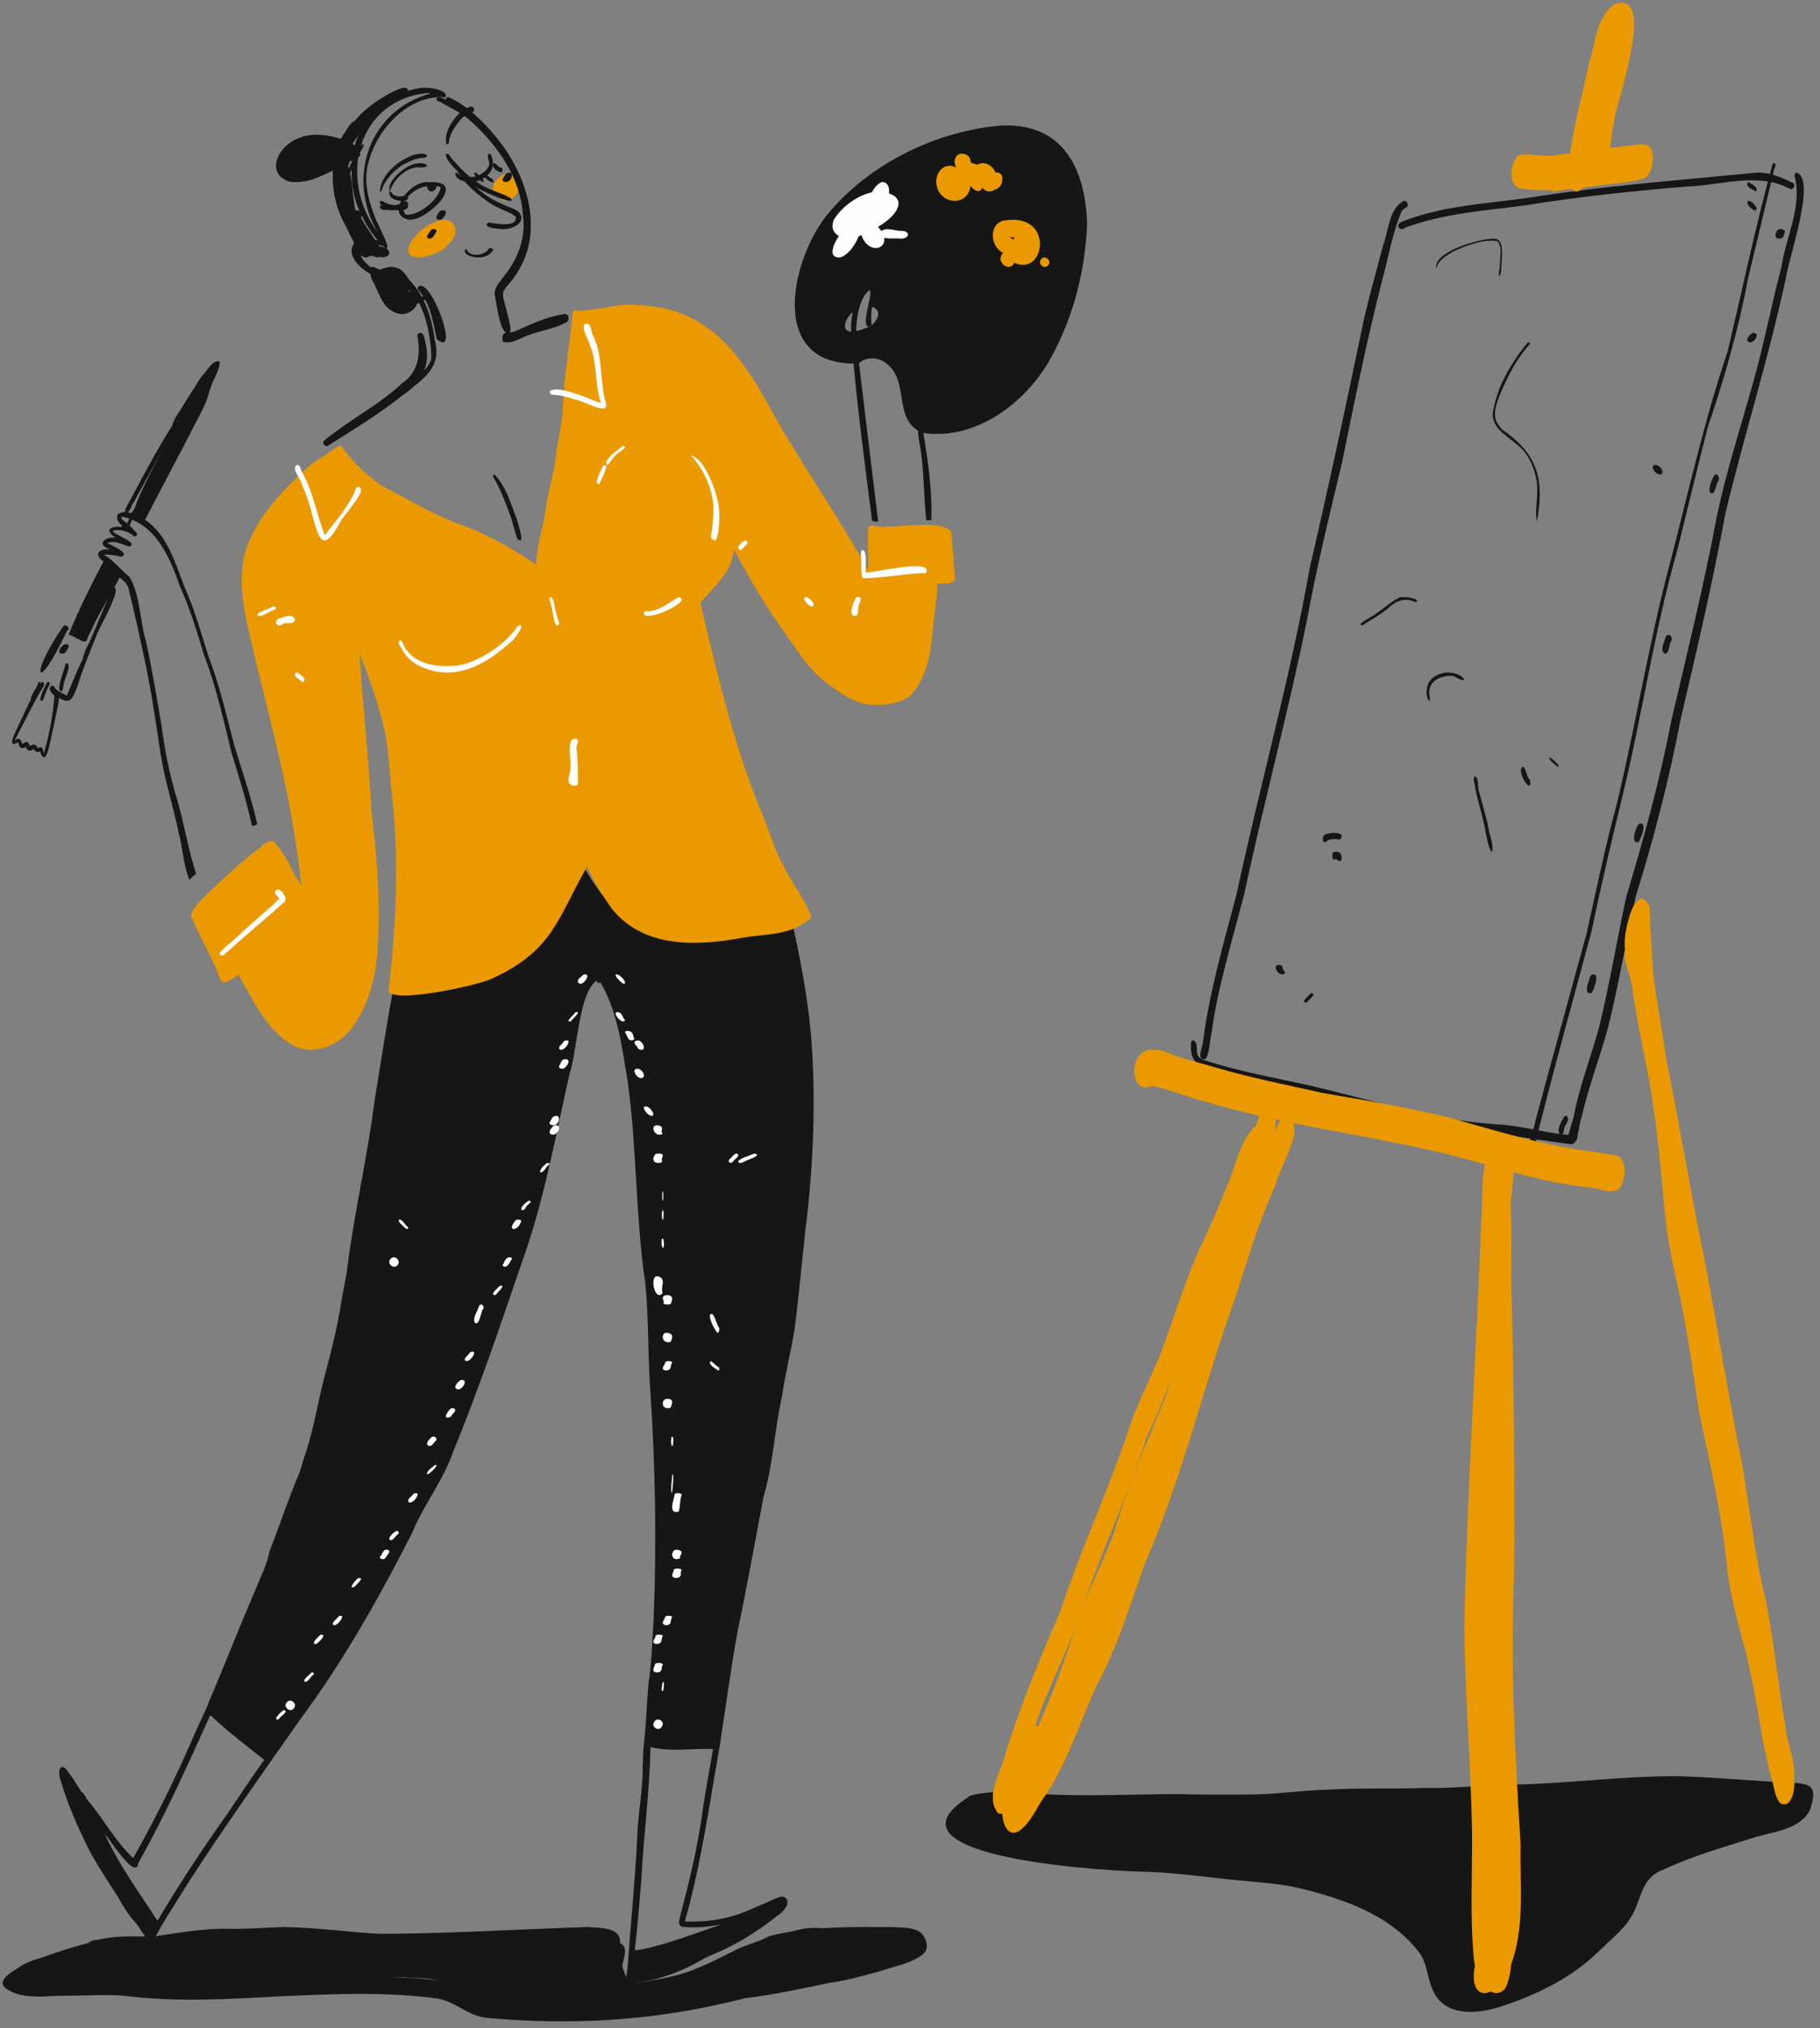 <?xml version="1.0" encoding="UTF-8"?>
<svg width="193px" height="215px" viewBox="0 0 193 215" version="1.1" xmlns="http://www.w3.org/2000/svg" xmlns:xlink="http://www.w3.org/1999/xlink">
    <rect x="0" y="0" width="193" height="215" fill="#808080" stroke="none"/>
    <!-- Generator: Sketch 58 (84663) - https://sketch.com -->
    <title>img/illo-2</title>
    <desc>Created with Sketch.</desc>
    <g id="Grid-Templates" stroke="none" stroke-width="1" fill="none" fill-rule="evenodd">
        <g id="AGX_InvisibleBurden_Article_Desktop_01a" transform="translate(-532, -2081)">
            <g id="img/illo-2" transform="translate(532, 2081)">
                <path d="M177.771,188.297 C172.148,188.304 166.682,189.028 161.119,189.182 C157.824,189.174 154.46,189.622 151.194,189.548 C147.637,189.683 144.126,189.519 140.582,189.749 C138.21,189.799 135.854,190.163 133.482,190.225 C130.487,190.305 127.495,190.251 124.501,190.203 C119.819,190.231 115.146,190.456 110.467,190.207 C109.38,190.196 108.27,190.222 107.185,190.201 C107.201,189.694 102.766,190.123 102.642,190.555 C92.411,197.1 118.572,198.441 121.835,198.449 C125.399,198.584 128.938,199.169 132.489,199.454 C134.255,199.616 136.033,199.772 137.766,200.168 C142.344,201.281 147.301,202.946 150.333,206.796 C151.361,207.968 151.31,209.614 151.933,210.974 C153.24,213.976 156.907,213.522 159.471,212.624 C163.307,211.339 166.994,209.484 169.848,206.571 C171.052,205.417 172.36,204.396 173.16,202.91 C174.175,200.881 174.098,199.029 176.548,198.143 C179.438,196.789 182.549,195.906 185.585,194.945 C187.684,194.199 190.859,194.095 191.936,191.876 C192.772,189.361 192.129,189.051 189.638,188.995 C185.644,188.781 181.74,188.414 177.771,188.297" id="Fill-3" fill="#161616"></path>
                <path d="M2.816,209.422 C2.823,209.439 2.83,209.456 2.838,209.473 C2.829,209.456 2.822,209.439 2.816,209.422 Z M96.15,206.338 C95.679,206.521 95.198,206.68 94.702,206.779 C95.172,206.607 95.639,206.349 96.15,206.338 Z M87.947,205.574 C89.815,205.607 91.679,205.776 93.547,205.832 C90.922,206.742 88.15,207.13 85.519,207.997 C84.461,208.507 83.299,208.628 82.161,208.869 C80.456,209.533 76.481,209.244 75.617,210.791 C73.905,211.164 72.185,211.536 70.443,211.746 C72.681,211.063 74.883,210.257 77.089,209.471 C78.892,208.271 81.047,207.715 82.811,206.484 C83.87,206.114 86.917,206.974 87.086,205.594 C87.373,205.584 87.66,205.574 87.947,205.574 Z M94.659,204.3 C90.263,204.306 85.87,204.174 81.58,205.257 C80.435,205.916 79.116,206.149 77.945,206.762 C76.258,207.632 74.588,208.453 72.804,209.106 C71.028,209.666 69.145,209.97 67.325,210.283 C66.645,210.916 67.774,211.075 68.254,211.046 C67.954,211.131 67.627,211.149 67.343,211.276 C67.096,211.229 66.789,211.31 66.79,211.603 C66.983,212.254 68.074,211.872 68.611,211.941 C63.106,212.537 57.568,212.457 52.053,212.053 C50.51,211.901 49.323,210.825 47.883,210.354 C46.15,209.777 44.31,209.74 42.5,209.651 C35.319,209.135 28.145,209.952 20.975,210.14 C18.154,210.254 15.368,209.843 12.56,209.704 C9.445,209.615 6.284,210.01 3.193,209.611 C8.036,207.942 13.241,207.623 18.336,207.979 C20.778,208.073 23.145,208.644 25.513,209.193 C26.428,209.433 26.791,208.06 25.893,207.819 C21.59,206.495 17.103,206.114 12.614,206.169 C10.283,206.177 8.055,206.82 5.796,207.298 C4.029,207.463 -0.675,208.859 2.183,210.948 C5.624,212.056 9.431,211.309 13.006,211.571 C18.734,212.312 24.468,211.92 30.211,211.622 C35.606,211.375 41.099,211.147 46.457,211.889 C48.275,212.217 49.62,213.68 51.466,213.909 C55.081,214.262 58.744,214.371 62.376,214.25 C68.006,214.07 73.567,213.24 79.011,211.844 C82.058,211.479 85.052,210.825 88.05,210.199 C89.954,209.947 91.784,209.394 93.63,208.891 C95.091,208.371 96.749,208.131 97.957,207.11 C98.574,206.502 98.219,205.466 97.678,204.924 C96.855,204.258 95.663,204.384 94.659,204.3 L94.659,204.3 Z" id="Fill-4" fill="#161616"></path>
                <path d="M28.81,205.295 C28.856,205.288 28.903,205.282 28.949,205.276 C28.903,205.282 28.856,205.288 28.81,205.295 Z M62.359,204.297 C54.301,204.544 46.249,205.102 38.188,205 C34.93,205.13 31.645,204.837 28.412,205.352 C27.606,205.605 25.211,205.014 25.284,206.206 C25.359,206.474 25.64,206.624 25.906,206.558 C26.746,206.384 27.61,206.493 28.458,206.387 C31.632,205.947 34.84,206.32 38.03,206.369 C42.983,206.659 47.943,206.669 52.905,206.688 C56.533,206.631 60.207,206.132 63.822,206.453 C63.705,207.957 63.656,209.703 64.332,211.06 C65.83,212.051 65.819,209.679 65.947,208.752 C65.93,207.9 66.83,206.464 65.75,206.018 C65.915,204.261 63.566,204.411 62.359,204.297 L62.359,204.297 Z" id="Fill-5" fill="#161616"></path>
                <path d="M46.04,23.597 C44.64,23.898 41.529,27.306 44.574,27.297 C45.449,27.133 46.915,26.78 47.386,26.011 C49.132,24.758 48.136,22.479 46.04,23.597" id="Fill-6" fill="#EA9A00"></path>
                <path d="M54.124,18.305 C53.098,18.365 51.434,19.819 52.797,20.767 C54.246,22.857 56.774,18.082 54.124,18.305" id="Fill-7" fill="#EA9A00"></path>
                <path d="M55.247,27.113 C55.243,27.122 55.24,27.131 55.236,27.14 C55.24,27.131 55.243,27.122 55.247,27.113 Z M47.288,10.433 C47.171,11.018 48.932,11.624 49.346,12.086 C52.48,14.912 55.326,18.448 55.847,22.849 C55.844,22.828 55.841,22.807 55.838,22.785 C56.172,25.811 54.782,28.634 52.83,30.775 C52.865,32.252 53.172,33.931 53.751,35.258 C54.864,35.742 53.092,31.574 53.347,30.888 C53.736,30.322 54.256,29.825 54.636,29.237 C54.632,29.243 54.628,29.249 54.624,29.255 C54.636,29.239 54.647,29.223 54.658,29.207 C54.658,29.207 54.658,29.207 54.658,29.207 C57.885,24.487 55.86,18.36 52.465,14.364 C51.079,12.724 49.579,11.237 47.632,10.332 C47.517,10.254 47.352,10.316 47.288,10.433 L47.288,10.433 Z" id="Fill-8" fill="#161616"></path>
                <path d="M48.283,17.297 C48.264,18.789 50.941,20.934 52.278,21.731 C53.04,22.2 54.015,22.429 54.694,22.97 C54.878,24.196 52.502,23.676 51.786,23.588 C51.09,24.103 52.615,24.246 52.95,24.262 C53.984,24.47 55.968,23.751 55.044,22.497 C54.523,22.054 53.769,21.952 53.186,21.584 C51.076,20.772 49.481,18.992 48.283,17.297" id="Fill-9" fill="#161616"></path>
                <path d="M45.839,22.132 C45.831,22.138 45.824,22.144 45.816,22.149 C45.824,22.143 45.831,22.138 45.839,22.132 Z M42.935,21.413 C42.932,21.421 42.929,21.428 42.926,21.435 C42.929,21.428 42.932,21.421 42.935,21.413 Z M44.241,20.042 C44.226,20.049 44.211,20.055 44.196,20.061 C44.211,20.055 44.226,20.048 44.241,20.042 Z M45.761,19.725 C46.086,19.728 46.423,19.724 46.734,19.826 C46.611,21.132 44.327,22.964 43.013,22.747 C41.994,21.298 44.335,19.562 45.761,19.725 Z M45.546,19.321 C43.516,18.957 40.662,22.89 43.43,23.296 C45.29,23.398 49.723,19.088 45.546,19.321 L45.546,19.321 Z" id="Fill-10" fill="#161616"></path>
                <path d="M45.624,19.391 C45.623,19.391 45.622,19.392 45.621,19.392 C44.976,19.403 45.357,20.51 45.894,20.261 C46.565,20.043 46.296,18.98 45.624,19.391 L45.624,19.391 Z" id="Fill-11" fill="#161616"></path>
                <path d="M43.495,17.917 C43.484,17.922 43.474,17.926 43.463,17.93 C43.474,17.926 43.484,17.922 43.495,17.917 Z M44.041,17.365 C42.976,17.546 40.914,19.24 41.34,20.297 C41.594,19.573 42.071,18.814 42.791,18.328 C42.788,18.33 42.786,18.332 42.783,18.333 C42.793,18.326 42.803,18.318 42.813,18.31 C42.806,18.316 42.8,18.321 42.792,18.326 C43.212,18.002 43.716,17.783 44.25,17.728 C44.246,17.728 44.241,17.729 44.237,17.729 C46.023,17.876 45.225,17.064 44.041,17.365 L44.041,17.365 Z" id="Fill-12" fill="#161616"></path>
                <path d="M43.036,21.297 C42.634,21.649 42.163,21.682 41.714,21.8 C41.728,21.796 41.742,21.793 41.755,21.79 C41.403,21.88 41.043,21.905 40.686,21.852 C40.697,21.854 40.708,21.855 40.718,21.858 C40.689,21.852 40.659,21.846 40.629,21.841 C40.634,21.842 40.638,21.843 40.642,21.844 C40.631,21.842 40.621,21.839 40.61,21.838 C40.612,21.838 40.614,21.838 40.616,21.839 C40.504,21.826 40.33,21.694 40.283,21.926 C40.401,22.457 41.078,22.173 41.398,22.29 C41.707,22.356 44.033,21.982 43.036,21.297 L43.036,21.297 Z" id="Fill-13" fill="#161616"></path>
                <path d="M40.283,21.455 C40.312,22.285 44.023,22.827 43.15,21.48 C42.401,21.805 41.571,21.871 40.818,21.458 C40.646,21.412 40.375,21.122 40.283,21.455 L40.283,21.455 Z" id="Fill-14" fill="#161616"></path>
                <path d="M41.287,20.39 C41.162,21.535 44.031,21.568 43.094,20.648 C42.663,20.883 42.177,20.882 41.745,20.659 C41.754,20.665 41.763,20.672 41.771,20.679 C41.612,20.633 41.428,20.083 41.287,20.39" id="Fill-15" fill="#161616"></path>
                <path d="M48.531,18.888 C48.519,18.878 48.508,18.868 48.497,18.858 C48.508,18.868 48.519,18.878 48.531,18.888 Z M49.368,18.772 C49.376,18.773 49.384,18.774 49.393,18.775 C49.385,18.774 49.376,18.773 49.368,18.772 Z M51.857,16.306 C51.481,16.598 52.095,17.225 51.809,17.652 C51.193,18.749 49.802,19.012 48.802,18.613 C48.62,18.556 48.481,18.157 48.283,18.364 C48.286,19.368 50.212,19.455 50.835,19.124 C51.633,18.815 52.573,17.942 52.197,16.817 C52.135,16.617 52.104,16.237 51.857,16.306 L51.857,16.306 Z" id="Fill-16" fill="#161616"></path>
                <path d="M50.91,18.755 C50.917,18.762 50.925,18.77 50.932,18.777 C50.925,18.77 50.917,18.762 50.91,18.755 Z M50.288,18.362 C50.214,18.571 50.977,19.201 51.14,19.297 C51.526,19.192 51.021,18.858 50.892,18.737 C50.898,18.743 50.904,18.748 50.91,18.754 C50.747,18.608 50.483,18.124 50.288,18.362 L50.288,18.362 Z" id="Fill-17" fill="#161616"></path>
                <path d="M51.342,18.297 C50.961,18.714 52.551,19.84 52.243,18.984 C51.918,18.851 51.623,18.572 51.342,18.297" id="Fill-18" fill="#161616"></path>
                <path d="M52.284,17.394 C52.247,17.978 52.827,18.153 53.073,18.274 C53.066,18.273 53.059,18.271 53.051,18.269 C53.279,18.439 53.392,17.785 53.138,17.744 C52.834,17.877 52.525,17.017 52.284,17.394 L52.284,17.394 Z" id="Fill-19" fill="#161616"></path>
                <path d="M49.109,12.43 C49.091,12.446 49.073,12.461 49.055,12.476 C49.073,12.46 49.091,12.445 49.109,12.43 Z M49.878,11.311 C48.541,11.664 46.906,13.933 47.36,15.291 C47.456,15.318 47.575,15.254 47.594,15.145 C47.67,14.159 48.263,13.391 48.849,12.669 C49.204,12.195 49.839,12.154 50.241,11.796 C50.383,11.546 50.136,11.226 49.878,11.311 L49.878,11.311 Z" id="Fill-20" fill="#161616"></path>
                <path d="M43.345,16.631 C43.351,16.628 43.357,16.625 43.363,16.622 C43.357,16.625 43.351,16.628 43.345,16.631 Z M43.311,16.648 C43.322,16.643 43.333,16.637 43.345,16.631 C43.333,16.637 43.322,16.642 43.311,16.648 Z M43.137,16.736 C43.143,16.733 43.149,16.73 43.154,16.727 C43.149,16.73 43.143,16.733 43.137,16.736 Z M44.46,16.309 C44.007,16.353 43.565,16.506 43.154,16.727 C43.166,16.721 43.178,16.715 43.189,16.71 C43.162,16.723 43.134,16.737 43.106,16.751 C43.123,16.742 43.141,16.734 43.158,16.725 C41.914,17.318 40.366,18.699 40.283,20.28 C40.338,20.315 40.428,20.297 40.454,20.224 C40.712,19.351 41.261,18.695 41.866,18.12 C41.853,18.132 41.841,18.144 41.828,18.155 C42.222,17.784 42.659,17.476 43.134,17.264 C43.132,17.265 43.129,17.266 43.127,17.267 C43.751,16.939 44.422,16.716 45.11,16.71 C45.676,16.334 44.688,16.266 44.46,16.309 L44.46,16.309 Z" id="Fill-21" fill="#161616"></path>
                <path d="M50.383,27.01 C50.392,27.011 50.401,27.012 50.409,27.012 C50.401,27.012 50.392,27.011 50.383,27.01 Z M51.8,26.394 C51.47,27.085 49.824,27.292 49.512,26.503 C49.5,26.45 49.403,26.422 49.336,26.436 C48.901,27.137 51.254,27.831 52.158,26.696 C52.145,26.708 52.132,26.72 52.12,26.733 C52.495,26.542 52.151,26.103 51.8,26.394 L51.8,26.394 Z" id="Fill-22" fill="#161616"></path>
                <path d="M38.549,17.888 C38.551,17.871 38.553,17.854 38.555,17.837 C38.552,17.854 38.55,17.871 38.549,17.888 Z M38.907,18.028 C38.906,18.036 38.905,18.043 38.904,18.05 L38.904,18.05 C38.903,18.057 38.903,18.064 38.902,18.072 C38.904,18.051 38.906,18.031 38.909,18.011 C38.908,18.017 38.907,18.023 38.907,18.028 Z M40.403,24.428 C40.399,24.42 40.395,24.411 40.392,24.402 C40.395,24.411 40.399,24.42 40.403,24.428 Z M37.948,16.709 C37.946,16.731 37.944,16.753 37.941,16.774 C37.944,16.753 37.946,16.731 37.948,16.709 Z M45.362,9.856 C45.461,9.871 45.558,9.892 45.655,9.917 C39.254,11.629 36.608,18.762 40.078,24.675 C35.766,18.849 37.917,10.584 45.362,9.856 Z M45.305,9.848 C45.317,9.849 45.329,9.851 45.342,9.852 C45.329,9.851 45.317,9.849 45.305,9.848 Z M44.49,9.347 C40.989,9.875 37.747,12.909 37.384,16.7 C37.385,16.693 37.386,16.686 37.386,16.679 C37.38,16.727 37.375,16.775 37.369,16.823 C37.372,16.798 37.375,16.772 37.378,16.746 C37.102,18.931 37.406,21.235 38.514,23.131 C39.04,24.544 42.517,28.675 40.405,24.435 C40.412,24.452 40.419,24.469 40.426,24.486 C40.413,24.454 40.4,24.422 40.387,24.391 C40.388,24.395 40.39,24.399 40.392,24.402 C40.228,24.001 40.013,23.626 39.844,23.227 C39.845,23.231 39.847,23.234 39.848,23.238 C39.199,21.611 38.669,19.862 38.901,18.078 C38.899,18.095 38.897,18.112 38.895,18.129 C38.898,18.102 38.901,18.076 38.904,18.05 C38.904,18.054 38.903,18.058 38.903,18.061 C38.905,18.045 38.907,18.028 38.909,18.011 C38.909,18.011 38.909,18.011 38.909,18.011 C38.914,17.967 38.919,17.923 38.924,17.879 C38.922,17.896 38.921,17.913 38.919,17.93 C39.564,14.064 43.046,10.198 46.915,10.294 C47.036,10.375 47.207,10.34 47.276,10.205 C47.43,9.421 45.019,9.181 44.49,9.347 L44.49,9.347 Z" id="Fill-23" fill="#161616"></path>
                <path d="M36.853,22.477 C36.855,22.484 36.856,22.491 36.857,22.498 C36.856,22.491 36.855,22.484 36.853,22.477 Z M36.719,19.696 C36.718,19.706 36.716,19.715 36.715,19.725 C36.716,19.715 36.718,19.706 36.719,19.696 Z M38.361,15.332 C38.321,15.439 38.283,15.546 38.234,15.651 C38.237,15.643 38.241,15.636 38.245,15.629 C37.301,16.964 36.653,18.448 36.334,19.963 C36.336,19.951 36.338,19.939 36.34,19.927 C36.118,22.071 36.483,24.452 38.484,26.025 C38.674,26.165 39.038,26.451 39.251,26.194 C39.319,26.096 39.272,25.971 39.152,25.916 C37.846,25.163 37.1,23.845 36.874,22.589 C36.876,22.599 36.878,22.609 36.879,22.619 C36.873,22.587 36.868,22.554 36.862,22.521 C36.862,22.521 36.862,22.522 36.862,22.522 C36.698,21.635 36.592,20.731 36.699,19.835 C36.697,19.846 36.695,19.858 36.693,19.87 C36.871,18.901 37.272,17.962 37.651,17.034 C37.646,17.042 37.643,17.051 37.638,17.059 C37.667,16.836 39.09,15.026 38.361,15.332 L38.361,15.332 Z" id="Fill-24" fill="#161616"></path>
                <path d="M34.729,47.23 C34.72,47.237 34.712,47.244 34.703,47.251 C34.712,47.244 34.72,47.237 34.729,47.23 Z M34.423,46.712 C34.416,46.717 34.409,46.723 34.402,46.728 C34.409,46.722 34.416,46.717 34.423,46.712 Z M42.046,29.187 C42.049,29.187 42.051,29.187 42.053,29.187 C42.044,29.188 42.034,29.189 42.025,29.19 C42.032,29.189 42.039,29.189 42.046,29.187 Z M39.072,25.297 C36.435,25.868 38.089,30.218 42.002,29.194 C41.999,29.194 41.995,29.195 41.991,29.195 C42.002,29.194 42.014,29.192 42.025,29.19 C42.02,29.191 42.014,29.192 42.009,29.193 C42.014,29.192 42.02,29.191 42.025,29.19 C42.025,29.19 42.025,29.19 42.025,29.19 C44.313,30.895 45.3,33.583 45.614,36.251 C45.61,36.229 45.607,36.207 45.604,36.185 C45.7,36.843 45.764,37.513 45.712,38.177 C45.712,38.174 45.712,38.171 45.713,38.168 C45.712,38.175 45.711,38.182 45.71,38.189 C45.71,38.189 45.71,38.188 45.71,38.188 C44.861,40.033 42.659,41.138 40.951,42.249 C38.662,43.678 36.365,45.114 34.283,46.808 C34.361,46.992 34.49,47.159 34.641,47.297 C34.659,47.283 34.677,47.27 34.696,47.256 C34.695,47.256 34.695,47.257 34.695,47.257 C34.716,47.241 34.737,47.225 34.758,47.209 C34.751,47.214 34.744,47.22 34.737,47.225 C37.098,45.22 39.814,43.64 42.44,41.974 C44.653,40.444 46.923,39.04 46.116,36.107 C45.77,33.344 44.684,30.07 42.008,28.672 C42.013,28.671 42.019,28.671 42.025,28.67 C38.456,29.67 37.165,25.991 39.24,25.744 C39.608,25.737 40.806,26.28 40.942,26.028 C41.068,25.5 39.485,25.393 39.072,25.297 L39.072,25.297 Z" id="Fill-25" fill="#161616"></path>
                <path d="M38.283,26.802 C38.283,27.469 39.294,27.459 39.283,26.793 C39.282,26.126 38.271,26.135 38.283,26.802" id="Fill-26" fill="#161616"></path>
                <path d="M38.493,25.779 C38.7,25.962 38.9,26.153 39.096,26.345 C38.86,26.189 38.632,26.011 38.493,25.779 Z M37.951,24.351 C38.119,24.685 38.34,24.994 38.553,25.307 C38.446,25.241 38.332,25.149 38.193,25.151 C38.104,24.886 38.022,24.62 37.951,24.351 Z M37.236,21.608 C37.238,21.618 37.24,21.628 37.242,21.639 C37.24,21.628 37.238,21.618 37.236,21.608 Z M36.673,22.27 C36.603,21.655 36.592,21.037 36.606,20.42 C36.862,22.172 37.375,23.882 37.956,25.571 C37.37,24.599 36.872,23.572 36.705,22.477 C36.707,22.49 36.71,22.503 36.712,22.516 C36.698,22.435 36.683,22.352 36.673,22.27 Z M36.647,18.319 C36.048,20.618 36.114,23.262 37.399,25.439 C37.517,25.775 38.866,27.74 38.751,26.484 C39.179,26.755 39.477,27.251 40.047,27.297 C40.283,27.305 40.374,27.005 40.167,26.907 C39.741,25.893 38.671,24.961 38.199,23.889 C38.203,23.898 38.207,23.907 38.212,23.916 C37.319,22.253 37.061,20.147 36.925,18.51 C36.93,18.385 36.794,18.242 36.647,18.319 L36.647,18.319 Z" id="Fill-27" fill="#161616"></path>
                <path d="M41.076,31.544 C41.068,31.536 41.062,31.528 41.054,31.521 C41.062,31.528 41.068,31.536 41.076,31.544 Z M43.138,31.627 L43.138,31.627 C43.129,31.633 43.121,31.64 43.112,31.646 C43.121,31.64 43.129,31.633 43.138,31.627 Z M43.341,30.662 C43.342,30.668 43.343,30.675 43.344,30.681 C43.343,30.675 43.342,30.668 43.341,30.662 Z M42.803,30.634 C42.841,30.701 42.879,30.768 42.917,30.836 C42.873,30.781 42.83,30.727 42.788,30.672 C42.795,30.66 42.799,30.647 42.803,30.634 Z M43.328,30.577 C43.419,30.753 43.525,30.935 43.51,31.134 C43.362,30.992 43.367,30.762 43.328,30.577 Z M42.18,29.64 C42.213,29.622 42.232,29.597 42.247,29.566 C42.302,29.693 42.364,29.818 42.425,29.943 C42.343,29.839 42.253,29.742 42.158,29.65 C42.165,29.647 42.173,29.643 42.18,29.64 Z M40.586,29.103 C40.592,29.104 40.598,29.106 40.604,29.107 C40.607,29.121 40.611,29.136 40.615,29.15 C40.605,29.134 40.595,29.119 40.586,29.103 Z M41.076,28.783 C41.082,28.783 41.089,28.783 41.095,28.783 C41.121,28.844 41.153,28.903 41.188,28.961 C41.081,28.903 40.974,28.846 40.87,28.783 C40.939,28.783 41.008,28.784 41.076,28.783 Z M39.394,28.317 C39.097,28.519 39.474,28.82 39.59,29.024 C40.135,29.845 40.395,30.812 41.083,31.553 C41.081,31.55 41.078,31.547 41.076,31.544 C41.731,32.518 43.279,32.578 43.9,31.544 C44.249,31.507 44.504,30.926 43.998,30.967 C43.795,30.259 43.4,29.568 42.903,28.992 C42.916,29.007 42.93,29.023 42.944,29.039 C42.735,28.838 42.284,28.203 42.015,28.641 C41.761,28.433 40.226,28.273 40.377,28.789 C39.638,29.059 41.918,31.657 42.494,31.592 C43.041,31.297 41.496,30.156 41.337,29.727 C42.083,30.241 42.461,31.049 43.136,31.626 C41.43,32.496 40.765,29.943 40.085,28.98 C40.422,28.705 39.708,28.192 39.394,28.317 L39.394,28.317 Z" id="Fill-28" fill="#161616"></path>
                <path d="M45.105,31.73 C45.114,31.724 45.123,31.718 45.131,31.712 C45.121,31.719 45.109,31.727 45.099,31.734 C45.101,31.733 45.103,31.731 45.105,31.73 Z M44.862,31.364 C44.735,31.504 44.596,31.636 44.439,31.753 C44.444,31.75 44.449,31.746 44.454,31.743 C44.435,31.756 44.417,31.768 44.399,31.781 C44.412,31.772 44.426,31.762 44.439,31.753 C43.839,32.21 42.881,31.86 42.283,32.057 C42.625,32.441 44.128,32.308 44.638,32.05 C44.842,31.931 45.024,31.786 45.213,31.651 C45.435,31.461 45.073,31.164 44.862,31.364 L44.862,31.364 Z" id="Fill-29" fill="#161616"></path>
                <path d="M32.414,15.157 C32.422,15.153 32.43,15.15 32.438,15.147 C32.43,15.15 32.422,15.153 32.414,15.157 Z M30.444,18.09 C30.572,18.158 30.706,18.222 30.844,18.268 C30.981,18.824 32.099,18.5 32.559,18.508 C31.924,18.666 30.716,18.807 30.444,18.09 Z M36.145,17.26 C36.083,17.29 36.021,17.318 35.959,17.347 C35.966,17.338 35.973,17.33 35.979,17.321 C36.034,17.3 36.09,17.28 36.145,17.26 Z M33.305,17.161 C33.654,17.148 34.002,17.108 34.349,17.069 C33.824,17.251 33.246,17.195 32.696,17.179 C32.895,17.142 33.102,17.182 33.305,17.161 Z M30.61,17.057 C30.895,17.78 32.012,17.52 32.66,17.595 C32.083,17.693 31.499,18.144 30.918,17.983 C30.426,17.857 30.18,17.414 30.61,17.057 Z M31.62,16.516 C31.296,16.769 31.789,16.986 32.041,16.976 C32.044,16.98 32.048,16.984 32.052,16.988 C31.784,17.063 31.506,17.108 31.237,17.172 C30.62,17.065 31.362,16.614 31.62,16.516 Z M34.312,16.513 C34.358,16.508 34.403,16.504 34.449,16.499 C34.213,16.531 33.977,16.561 33.741,16.587 C33.93,16.557 34.121,16.537 34.312,16.513 Z M30.085,16.401 C30.079,16.41 30.072,16.419 30.065,16.428 C30.072,16.419 30.079,16.41 30.085,16.401 Z M37.544,16.253 C37.54,16.234 37.536,16.214 37.531,16.195 C37.601,16.247 37.669,16.3 37.734,16.357 C37.673,16.39 37.613,16.424 37.554,16.459 C37.565,16.387 37.558,16.325 37.544,16.253 Z M36.848,15.839 C36.822,15.821 36.795,15.804 36.768,15.787 C36.837,15.809 36.903,15.837 36.969,15.867 C36.959,15.879 36.951,15.891 36.943,15.904 C36.912,15.883 36.88,15.861 36.848,15.839 Z M36.492,16.029 C36.165,15.928 35.836,15.833 35.506,15.743 C35.903,15.758 36.307,15.874 36.64,16.08 C36.591,16.062 36.541,16.045 36.492,16.029 Z M32.539,15.105 C32.533,15.107 32.526,15.11 32.519,15.113 C32.526,15.11 32.533,15.107 32.539,15.105 Z M31.925,15.019 C31.205,15.598 30.246,16.076 29.943,16.979 C29.917,17.9 30.004,18.817 31.16,18.951 C28.313,18.447 30.121,15.62 31.925,15.019 Z M33.805,14.751 C34.11,14.75 34.414,14.774 34.718,14.806 C33.788,14.925 32.856,15.111 31.963,15.383 C32.1,15.289 32.256,15.221 32.411,15.158 C32.397,15.164 32.383,15.169 32.368,15.175 C32.384,15.169 32.399,15.163 32.414,15.157 C32.409,15.159 32.403,15.161 32.398,15.163 C32.416,15.156 32.433,15.148 32.451,15.141 C32.447,15.143 32.443,15.145 32.438,15.147 C32.45,15.142 32.462,15.137 32.474,15.132 C32.473,15.132 32.472,15.133 32.471,15.133 C32.486,15.127 32.502,15.12 32.518,15.114 C32.51,15.116 32.503,15.12 32.496,15.123 C32.912,14.947 33.348,14.782 33.805,14.751 Z M32.386,14.407 C28.262,15.435 28.009,20.475 33.076,19.043 C34.803,18.428 36.409,17.507 38.007,16.635 C38.531,16.386 37.923,15.964 37.65,15.783 C37.843,15.91 38.373,15.848 38.269,15.553 C38.224,15.483 38.134,15.468 38.06,15.505 C37.794,15.638 37.53,15.297 37.266,15.236 C35.799,14.431 34.057,14.108 32.386,14.407 L32.386,14.407 Z" id="Fill-30" fill="#161616"></path>
                <path d="M90.206,35.16 C89.029,35.045 89.85,33.453 90.418,33.118 C90.335,33.783 90.165,34.499 90.279,35.162 C90.255,35.161 90.23,35.161 90.206,35.16 Z M92.42,34.426 C92.374,33.804 92.367,33.149 92.471,32.549 C92.653,32.571 92.794,32.646 92.911,32.781 C93.44,33.277 92.876,34.171 92.37,34.529 C92.393,34.498 92.41,34.464 92.42,34.426 Z M90.793,35.072 C90.801,33.807 91.13,31.486 92.235,30.734 C92.599,31.216 91.198,34.646 92.155,34.644 C91.696,34.834 91.272,34.997 90.798,35.104 L90.793,35.072 Z M92,19.489 L92.012,19.484 L91.787,19.655 L91.989,19.5 L91.988,19.498 L91.993,19.496 C91.993,19.497 91.993,19.497 91.993,19.497 C91.995,19.496 91.997,19.493 91.999,19.492 C91.998,19.493 91.997,19.493 91.996,19.493 L92,19.489 Z M106.142,13.312 C99.491,13.879 92.713,17.106 88.29,22.099 C84.024,26.64 81.137,38.538 90.511,38.535 C91.027,44.081 91.761,49.682 92.482,55.21 C92.682,55.291 92.908,55.305 93.126,55.294 C92.452,49.684 91.749,44.064 91.091,38.445 C91.225,38.428 91.359,38.37 91.412,38.231 C92.72,37.709 93.721,38.074 94.602,39.12 C96.109,41.027 95.055,44.291 97.344,45.642 C97.365,46.368 97.548,47.087 97.648,47.806 L97.648,47.787 C98.002,50.222 97.943,52.71 98.238,55.143 C98.412,55.163 98.586,55.153 98.76,55.148 C98.88,52.063 98.425,48.942 97.913,45.905 C103.552,46.705 108.842,42.657 111.423,37.971 C113.843,33.601 115.094,28.652 115.283,23.682 C115.086,17.92 112.763,12.992 106.142,13.312 L106.142,13.312 Z" id="Fill-31" fill="#161616"></path>
                <path d="M67.418,205.784 C67.684,203.525 67.837,201.25 68.029,198.982 L68.031,198.982 C68.286,194.31 68.881,189.842 68.985,185.219 C71.136,185.76 73.414,185.336 75.615,185.423 C75.257,187.634 74.804,189.826 74.5,192.048 L74.511,192.013 C73.976,195.898 73.047,199.661 72.059,203.44 C71.919,203.931 72.065,204.368 72.64,204.296 C73.937,204.413 75.215,204.243 76.484,204.039 C73.713,204.954 70.983,206.048 68.127,206.66 C68.134,206.663 68.139,206.663 68.145,206.663 C67.871,206.687 67.6,206.75 67.324,206.755 C67.346,206.42 67.383,206.093 67.418,205.784 Z M14.54,197.898 C14.631,197.805 14.671,197.67 14.648,197.541 C17.519,192.467 19.891,187.145 22.295,181.834 C24.113,183.524 26.082,185.064 28.029,186.577 C26.705,188.394 25.465,190.29 24.212,192.147 L24.206,192.155 L24.208,192.154 L24.188,192.181 L24.202,192.166 C21.563,195.89 19.022,199.696 16.703,203.636 C14.738,200.611 12.635,197.743 11.118,194.462 C11.651,194.973 13.875,198.617 14.54,197.898 Z M60.987,90.461 C59.635,92.726 58.745,95.23 57.211,97.369 C55.416,99.734 52.787,101.496 50.025,102.493 C47.346,103.123 44.627,103.795 41.872,103.871 C41.089,108.079 40.419,112.357 39.733,116.609 L39.738,116.588 C39.734,116.612 39.726,116.65 39.727,116.673 L39.725,116.673 L39.721,116.705 L39.726,116.688 C39.725,116.694 39.724,116.7 39.723,116.707 C39.723,116.707 39.723,116.705 39.722,116.705 C39.722,116.705 39.721,116.705 39.721,116.707 L39.722,116.707 L39.719,116.721 L39.723,116.707 C38.977,122.572 37.609,128.384 36.848,134.241 C36.848,134.239 36.851,134.22 36.851,134.22 C36.849,134.241 36.842,134.274 36.842,134.294 C36.694,135.662 36.331,136.995 36.142,138.345 L36.141,138.345 C35.756,140.79 35.118,143.265 34.491,145.629 C33.751,148.401 33.342,151.193 32.457,153.923 L32.469,153.903 C32.146,154.67 32.007,155.58 31.667,156.338 L31.688,156.297 C30.548,158.992 29.645,161.739 28.579,164.48 C28.296,165.962 27.576,167.265 27.047,168.651 L27.049,168.648 C25.371,172.509 23.859,176.447 22.198,180.312 L22.195,180.315 L22.191,180.329 L22.192,180.331 C21.788,181.448 21.227,182.459 20.758,183.559 L20.763,183.548 L20.759,183.562 L20.76,183.562 C20.755,183.572 20.751,183.58 20.747,183.588 L20.746,183.588 C18.764,188.185 16.59,192.638 14.126,196.978 C12.182,195.186 10.947,192.751 9.224,190.769 L9.225,190.769 C9.07,190.495 8.935,190.144 8.648,189.986 C8.087,189.134 7.578,188.222 6.906,187.456 C6.206,186.943 6.209,188.133 6.373,188.544 C7.136,191.294 8.363,193.964 9.645,196.505 C10.533,198.048 11.475,199.523 12.455,201.019 C12.994,201.99 13.564,202.938 14.3,203.768 C14.731,204.083 15.649,206.219 16.163,205.59 C16.576,205.356 16.779,204.742 17.019,204.369 C17.935,202.731 18.949,201.283 19.973,199.585 C23.759,193.732 27.812,188.01 31.825,182.302 L31.826,182.304 C36.403,176.133 40.198,169.391 43.694,162.534 C44.901,159.56 47.001,156.973 48.048,153.928 L48.042,153.938 C50.729,147.397 52.982,140.739 55.272,134.045 L55.233,134.133 C57.659,127.548 58.883,120.547 60.423,113.726 C61.218,111.413 61.369,105.21 63.263,103.977 C63.293,104.173 63.523,104.286 63.679,104.158 C65.524,107.285 65.957,111.072 66.553,114.585 L66.551,114.563 C67.55,121.678 67.374,128.821 68.413,135.925 C68.807,139.703 68.68,143.509 68.955,147.296 C69.492,155.346 69.64,163.393 69.319,171.467 C69.175,173.805 69.128,176.153 68.77,178.466 C68.577,180.606 68.535,182.769 68.278,184.903 C68.11,186.389 68.223,187.896 68.063,189.393 C67.925,191.181 67.624,192.96 67.576,194.753 C67.361,199.216 66.909,203.65 66.59,208.105 C66.488,209.819 65.814,210.719 68.231,210.104 C70.149,209.776 72.087,209.018 73.801,208.129 C74.418,207.754 75.076,207.41 75.759,207.138 C78.177,206.127 80.441,204.703 82.49,203.051 C83.167,202.698 84.152,201.329 82.947,201.063 C82.365,201.172 81.805,201.468 81.269,201.713 L81.304,201.703 C80.273,202.104 79.264,202.627 78.216,202.973 C76.418,203.571 74.518,203.783 72.626,203.705 C74.337,197.695 75.199,191.417 76.297,185.252 C76.916,181.3 77.455,177.164 78.176,173.183 C79.173,168.374 80.075,163.483 80.973,158.659 C82.001,155.226 82.118,151.623 82.906,148.135 C83.252,145.711 83.87,143.351 84.257,140.935 C84.702,137.551 84.994,134.152 85.372,130.759 L85.371,130.762 C85.372,130.742 85.376,130.718 85.379,130.698 L85.369,130.731 C86.179,124.394 86.499,117.91 86.131,111.581 C85.851,106.533 84.861,101.399 83.703,96.48 C81.622,97.714 79.025,97.406 76.727,97.926 C72.232,98.738 66.92,98.643 63.791,94.79 L63.807,94.812 C62.759,93.377 61.838,91.911 61.114,90.297 C61.07,90.351 61.028,90.406 60.987,90.461 L60.987,90.461 Z" id="Fill-32" fill="#161616"></path>
                <path d="M22.39,39.297 C21.695,39.86 21.459,40.8 20.961,41.52 C20.05,43.129 19.278,44.827 18.332,46.428 C17.001,49.044 15.385,51.528 14.159,54.19 C14.051,54.226 13.956,54.302 13.883,54.383 C13.587,54.386 13.236,54.061 12.998,54.352 C12.054,54.338 12.383,55.423 13.002,55.723 C12.925,55.722 12.878,55.792 12.867,55.865 C11.666,55.742 11.042,56.194 12.282,57.035 C11.348,56.793 10.14,57.646 11.511,58.182 L11.51,58.183 C11.572,58.214 11.636,58.241 11.697,58.274 C10.611,58.078 9.827,58.75 10.98,59.52 C9.681,61.97 8.426,64.486 7.371,67.048 C7.07,67.288 7.624,67.376 7.772,67.484 C7.922,67.582 8.088,67.658 8.248,67.738 C8.513,67.864 9.001,68.221 9.22,67.852 C9.371,67.314 9.696,66.882 9.886,66.367 C10.733,64.622 11.801,62.965 12.677,61.229 C13.309,61.697 13.605,62.001 13.73,62.808 C13.941,63.642 14.132,64.487 14.321,65.324 C15.111,68.82 15.898,72.32 16.406,75.872 C16.648,77.235 16.814,78.615 17.042,79.98 C17.485,82.8 18.402,85.59 18.961,88.353 C19.408,89.978 19.432,91.745 20.091,93.297 C20.288,93.039 20.546,92.832 20.796,92.633 C19.938,90.037 19.537,87.303 18.767,84.683 C17.961,82.101 17.457,79.447 17.103,76.766 C16.595,73.799 16.117,70.817 15.451,67.893 C14.812,65.719 14.885,63.106 13.724,61.143 C12.765,60.423 12.078,59.386 10.996,58.812 C11.618,58.764 12.199,58.863 12.789,59.026 C14.047,58.763 11.704,57.733 11.368,57.582 C12.158,57.218 12.958,57.754 13.712,57.955 C14.788,57.551 12.135,56.716 11.941,56.288 C12.715,56.031 13.593,56.333 14.2,56.833 C14.486,57.002 14.651,56.58 14.405,56.413 C14.231,56.23 14.06,56.038 13.887,55.854 C13.795,55.648 12.411,54.849 13.014,54.793 C16.488,55.52 18.006,59.052 19.056,62.105 C20.143,64.483 20.903,67.003 21.653,69.5 C22.955,72.874 23.69,76.322 24.553,79.811 C25.353,82.387 26.155,84.97 26.731,87.602 C26.908,87.522 27.099,87.469 27.283,87.408 C26.66,84.515 25.648,81.706 24.805,78.884 C24.002,75.764 23.272,72.628 22.11,69.593 C21.325,67.102 20.616,64.548 19.541,62.164 L19.543,62.163 C18.532,59.589 17.776,56.741 15.389,55.109 C17.096,51.736 18.921,48.439 20.623,45.065 C21.026,44.306 21.422,43.564 21.769,42.78 C21.999,42.327 22.046,41.95 22.208,41.503 C22.308,41.045 23.079,39.363 22.39,39.297" id="Fill-33" fill="#161616"></path>
                <path d="M6.746,66.347 C3.061,71.601 3.782,73.961 7.113,66.857 C7.525,66.762 7.101,66.115 6.746,66.347" id="Fill-34" fill="#161616"></path>
                <path d="M8.202,72.79 C8.207,72.775 8.212,72.759 8.217,72.744 C8.212,72.759 8.207,72.775 8.202,72.79 Z M6.659,74.161 C6.638,74.153 6.616,74.145 6.595,74.136 C6.616,74.145 6.638,74.153 6.659,74.161 Z M8.263,72.598 C8.261,72.604 8.259,72.61 8.257,72.617 C8.259,72.61 8.261,72.604 8.263,72.598 Z M9.334,69.51 C9.331,69.517 9.329,69.525 9.326,69.533 C9.329,69.525 9.331,69.517 9.334,69.51 Z M11.976,62.314 C11.062,64.24 10.284,66.281 9.419,68.247 C9.092,68.729 8.895,69.368 8.742,69.947 C8.112,71.173 7.626,72.495 7.08,73.757 C6.581,73.432 5.989,73.301 5.693,72.726 C5.483,72.596 5.212,72.849 5.3,73.096 C5.453,73.626 5.941,73.863 6.383,74.039 C6.361,74.03 6.338,74.021 6.316,74.013 C7.584,74.786 7.76,73.857 8.219,72.739 C8.218,72.74 8.217,72.742 8.217,72.744 C8.782,70.892 9.532,69.13 10.244,67.347 C10.386,66.785 13.198,61.977 11.976,62.314 L11.976,62.314 Z" id="Fill-35" fill="#161616"></path>
                <path d="M18.928,44.903 C18.923,44.911 18.917,44.919 18.911,44.927 C18.922,44.913 18.932,44.899 18.942,44.884 C18.937,44.89 18.933,44.897 18.928,44.903 Z M22.031,39.344 C21.083,40.452 20.504,41.814 19.688,43.01 C19.69,43.007 19.692,43.003 19.695,43 C17.224,46.412 15.337,50.224 13.327,53.901 C13.21,54.08 13.337,54.359 13.581,54.285 C13.903,54.015 13.929,53.491 14.238,53.175 C14.227,53.191 14.215,53.207 14.203,53.223 C15.865,50.155 17.55,47.078 19.36,44.091 C20.515,42.687 21.115,40.936 22.246,39.527 C22.368,39.399 22.156,39.208 22.031,39.344 L22.031,39.344 Z" id="Fill-36" fill="#161616"></path>
                <path d="M22.1,39.299 C21.24,39.712 20.835,40.892 20.312,41.695 C19.343,43.547 18.392,45.403 17.426,47.254 C17.17,47.943 13.492,54.467 14.438,54.294 C16.947,49.639 19.249,44.56 21.891,39.891 C21.882,39.904 21.873,39.917 21.865,39.931 C21.931,39.675 22.257,39.715 22.283,39.474 C22.279,39.381 22.193,39.284 22.1,39.299" id="Fill-37" fill="#161616"></path>
                <path d="M19.501,45.049 C19.493,45.061 19.486,45.073 19.478,45.085 C19.487,45.072 19.495,45.058 19.504,45.044 C19.503,45.046 19.502,45.047 19.501,45.049 Z M18.562,45.809 C18.556,45.819 18.549,45.829 18.543,45.84 C18.549,45.829 18.556,45.819 18.562,45.809 Z M20.121,43.297 C19.341,44.398 18.655,45.759 17.87,46.924 C17.878,46.912 17.886,46.9 17.894,46.888 C17.835,46.978 17.776,47.069 17.718,47.161 C17.729,47.144 17.74,47.127 17.751,47.111 C16.223,49.94 14.791,52.828 13.361,55.711 C13.209,55.941 13.276,56.576 13.572,56.159 C13.844,55.254 14.437,54.458 14.81,53.587 C14.807,53.59 14.805,53.594 14.802,53.599 C14.811,53.584 14.82,53.57 14.829,53.555 C14.823,53.566 14.817,53.576 14.81,53.586 C16.415,50.968 17.612,48.1 19.209,45.477 C19.206,45.482 19.203,45.487 19.2,45.492 C19.377,45.122 20.744,43.469 20.121,43.297 L20.121,43.297 Z" id="Fill-38" fill="#161616"></path>
                <path d="M21.219,41.227 C21.231,41.212 21.242,41.196 21.254,41.181 C21.242,41.196 21.231,41.212 21.219,41.227 Z M21.654,39.604 C21.648,39.611 21.643,39.618 21.637,39.626 C21.643,39.618 21.648,39.611 21.654,39.604 Z M23.145,39.063 C23.139,39.078 23.133,39.093 23.128,39.108 C23.133,39.093 23.139,39.078 23.145,39.063 Z M23.261,38.753 C23.242,38.768 23.223,38.785 23.202,38.799 C23.222,38.784 23.242,38.769 23.261,38.753 Z M23.024,38.301 C22.685,38.362 22.404,38.626 22.22,38.883 C22.236,38.862 22.252,38.84 22.268,38.818 C21.099,40.259 20.125,41.822 19.182,43.388 C18.989,43.657 17.934,45.186 18.4,45.294 C18.537,45.322 18.712,45.178 18.511,45.139 C18.579,45.006 18.647,44.875 18.737,44.754 C18.732,44.761 18.727,44.768 18.721,44.776 C18.736,44.756 18.751,44.735 18.766,44.715 C18.759,44.726 18.75,44.736 18.743,44.746 C19.579,43.597 20.381,42.426 21.197,41.258 C21.183,41.277 21.169,41.296 21.154,41.315 C21.176,41.286 21.198,41.256 21.219,41.227 C21.217,41.231 21.214,41.234 21.212,41.237 C21.472,40.901 21.68,40.534 21.956,40.208 C21.859,40.6 20.705,42.13 21.676,42.015 C21.936,41.667 23.996,38.174 23.024,38.301 L23.024,38.301 Z" id="Fill-39" fill="#161616"></path>
                <path d="M22.033,40.845 C22.03,40.852 22.027,40.86 22.024,40.868 C22.027,40.86 22.03,40.852 22.033,40.845 Z M22.471,40.613 C22.469,40.62 22.466,40.627 22.463,40.633 C22.466,40.626 22.469,40.62 22.471,40.613 Z M22.978,38.561 C22.976,38.568 22.974,38.574 22.971,38.581 C22.973,38.575 22.976,38.568 22.978,38.561 Z M23.028,38.38 C23.009,38.461 22.988,38.542 22.956,38.619 C22.96,38.608 22.965,38.598 22.968,38.587 C22.68,39.364 22.288,40.105 22.017,40.885 C22.018,40.883 22.019,40.881 22.02,40.879 C21.645,41.853 21.113,42.737 20.551,43.621 C20.448,43.803 20.127,44.126 20.374,44.297 C20.897,44.218 21.138,43.142 21.534,42.769 C21.528,42.778 21.521,42.787 21.515,42.796 C22.122,41.768 22.48,40.609 22.918,39.509 C22.913,39.521 22.908,39.533 22.904,39.545 C22.962,39.339 23.641,37.947 23.028,38.38 L23.028,38.38 Z" id="Fill-40" fill="#161616"></path>
                <path d="M4.445,72.297 C3.386,73.575 2.707,75.408 1.931,76.966 C1.707,77.526 0.588,79.486 1.936,78.684 C1.96,78.757 1.974,78.835 1.987,78.911 C1.987,78.91 1.987,78.909 1.986,78.908 C2.028,79.347 2.479,79.408 2.74,79.166 C2.841,79.65 3.301,79.694 3.588,79.382 C3.686,79.695 3.989,79.834 4.24,79.648 C4.963,81.908 5.461,77.592 5.702,76.997 C5.745,76.474 6.637,73.25 6.124,73.308 C5.802,73.241 5.764,73.677 5.762,73.943 C5.588,75.954 5.198,77.948 4.66,79.87 C4.525,79.391 4.501,79.02 3.98,79.327 C3.85,78.861 3.494,78.843 3.181,79.104 C2.922,78.416 2.778,78.677 2.34,78.881 C2.221,78.296 1.969,78.154 1.532,78.528 C1.541,78.513 1.549,78.499 1.558,78.484 C1.552,78.494 1.546,78.505 1.54,78.515 C2.484,76.752 3.344,74.931 4.344,73.207 C4.339,73.214 4.334,73.222 4.33,73.23 C4.47,72.973 4.958,72.386 4.445,72.297 L4.445,72.297 Z" id="Fill-41" fill="#161616"></path>
                <path d="M6.941,70.41 C6.87,70.985 5.825,73.265 6.52,73.297 C6.718,73.137 6.711,72.665 6.788,72.362 C6.924,71.881 7.14,71.467 7.236,70.952 C7.232,70.971 7.228,70.99 7.224,71.009 C7.383,70.66 7.197,70.044 6.941,70.41" id="Fill-42" fill="#161616"></path>
                <path d="M6.799,68.322 C6.523,68.527 6.171,68.916 6.317,69.192 C6.497,69.378 6.923,69.301 6.977,69.092 C6.966,69.111 6.955,69.13 6.946,69.149 C7.115,68.892 7.685,68.154 6.799,68.322" id="Fill-43" fill="#161616"></path>
                <path d="M4.049,72.393 C3.97,72.958 3.049,73.828 3.339,74.273 C3.587,74.587 4.779,71.747 4.049,72.393" id="Fill-44" fill="#161616"></path>
                <path d="M4.992,72.365 C4.831,72.613 3.817,74.555 4.539,74.269 C4.763,73.72 4.92,73.114 5.239,72.625 C5.384,72.438 5.129,72.171 4.992,72.365" id="Fill-45" fill="#161616"></path>
                <path d="M54.809,55.062 C54.811,55.069 54.812,55.075 54.814,55.082 C54.812,55.072 54.809,55.061 54.805,55.051 C54.807,55.055 54.808,55.058 54.809,55.062 Z M54.396,55.579 C54.396,55.581 54.397,55.583 54.398,55.586 C54.396,55.579 54.394,55.571 54.392,55.564 C54.393,55.569 54.394,55.574 54.396,55.579 Z M54.436,55.72 C54.433,55.711 54.431,55.702 54.428,55.692 C54.43,55.701 54.433,55.711 54.436,55.72 Z M54.464,55.822 C54.462,55.813 54.46,55.804 54.457,55.795 C54.459,55.804 54.462,55.813 54.464,55.822 Z M54.505,55.963 C54.502,55.954 54.499,55.946 54.497,55.937 C54.499,55.946 54.502,55.954 54.505,55.963 Z M54.702,56.65 C54.705,56.658 54.707,56.666 54.709,56.674 C54.707,56.666 54.705,56.658 54.702,56.65 Z M54.373,55.494 C54.375,55.503 54.377,55.512 54.38,55.521 C54.377,55.512 54.375,55.503 54.373,55.494 Z M54.369,55.484 C54.371,55.49 54.373,55.497 54.375,55.504 C54.373,55.497 54.371,55.49 54.369,55.484 Z M52.415,50.297 C52.084,50.431 52.472,50.763 52.525,50.953 C53.254,52.324 53.811,53.743 54.279,55.162 C54.276,55.152 54.273,55.142 54.271,55.132 C54.283,55.177 54.296,55.222 54.31,55.268 C54.305,55.252 54.3,55.237 54.295,55.22 C54.31,55.275 54.326,55.329 54.341,55.384 C54.341,55.382 54.34,55.379 54.339,55.377 C54.352,55.42 54.363,55.464 54.375,55.507 L54.375,55.507 C54.376,55.51 54.377,55.513 54.378,55.517 C54.378,55.516 54.378,55.516 54.378,55.515 C54.383,55.531 54.387,55.548 54.392,55.564 C54.391,55.561 54.391,55.559 54.39,55.556 C54.393,55.57 54.397,55.583 54.401,55.597 C54.4,55.593 54.399,55.589 54.398,55.586 C54.399,55.589 54.4,55.592 54.401,55.595 C54.397,55.584 54.394,55.573 54.391,55.562 C54.403,55.605 54.415,55.649 54.428,55.692 C54.427,55.69 54.427,55.688 54.426,55.685 C54.43,55.701 54.435,55.717 54.439,55.733 C54.438,55.729 54.437,55.724 54.436,55.72 C54.438,55.729 54.441,55.739 54.444,55.749 C54.442,55.744 54.441,55.74 54.439,55.735 C54.444,55.751 54.449,55.767 54.453,55.783 C54.452,55.778 54.451,55.774 54.45,55.769 C54.452,55.778 54.454,55.787 54.457,55.795 C54.457,55.795 54.457,55.794 54.456,55.793 C54.456,55.793 54.457,55.794 54.457,55.794 C54.456,55.792 54.455,55.79 54.455,55.788 C54.456,55.793 54.458,55.799 54.46,55.804 L54.46,55.804 C54.462,55.814 54.465,55.824 54.468,55.835 C54.467,55.83 54.465,55.824 54.464,55.819 C54.467,55.83 54.47,55.841 54.473,55.852 C54.472,55.849 54.471,55.846 54.471,55.843 C54.473,55.853 54.476,55.863 54.479,55.873 C54.474,55.857 54.47,55.841 54.465,55.825 C54.475,55.863 54.486,55.9 54.497,55.937 C54.495,55.93 54.493,55.923 54.491,55.915 C54.564,56.176 54.64,56.435 54.715,56.695 C54.715,56.693 54.714,56.692 54.714,56.691 C54.75,56.822 54.786,56.954 54.823,57.085 C54.821,57.078 54.818,57.07 54.816,57.063 C55.83,58.096 54.882,55.395 54.833,55.149 C54.834,55.15 54.834,55.151 54.834,55.152 C54.828,55.129 54.821,55.105 54.814,55.082 C54.815,55.085 54.815,55.087 54.816,55.09 C54.812,55.074 54.807,55.058 54.803,55.042 C54.804,55.045 54.805,55.048 54.805,55.051 C54.206,53.529 53.662,51.524 52.415,50.297 L52.415,50.297 Z" id="Fill-46" fill="#161616"></path>
                <path d="M45.006,104.704 L45.451,104.647 C45.304,104.674 45.15,104.692 45.006,104.704 Z M31.976,94.111 C31.97,94.098 31.955,94.07 31.948,94.056 C31.957,94.026 31.963,93.995 31.965,93.964 C31.966,94.001 31.972,94.075 31.976,94.111 Z M66.664,32.297 C64.837,32.361 63.12,32.936 61.283,32.946 C60.47,32.514 60.744,34.071 60.572,34.52 C60.315,37.365 59.773,40.149 59.695,43.017 C59.688,44.967 59.065,46.721 58.925,48.616 L58.936,48.524 C58.629,50.659 57.979,52.64 57.755,54.781 C57.416,56.464 56.894,58.112 56.865,59.845 C54.195,58.082 51.402,56.469 48.369,55.453 C45.592,54.364 43.01,52.803 40.363,51.429 C38.908,50.309 37.408,49.074 36.393,47.52 C36.314,47.284 36.002,47.203 35.815,47.336 C34.624,48.228 33.257,48.867 32.202,49.949 C29.976,51.99 27.819,54.3 26.543,57.102 C25.235,59.824 25.577,62.944 26.122,65.81 C27.487,71.894 29.227,78.182 30.47,84.239 L30.466,84.204 C31.08,87.393 31.623,90.605 31.949,93.839 C31.681,93.39 31.358,93.05 31.138,92.54 L31.143,92.555 C30.599,91.33 29.909,90.213 29.058,89.232 C28.491,89.012 27.869,89.559 27.459,89.939 C26.06,91.003 24.747,92.159 23.451,93.367 C22.828,94 19.987,96.353 20.308,97.177 C21.158,99.402 22.473,101.386 23.279,103.637 C23.414,104.071 23.69,104.298 24.115,104.053 C24.552,103.906 24.921,103.603 25.29,103.33 C26.837,106.069 28.294,109.235 31.086,110.851 C33.127,111.893 35.564,110.999 37.04,109.324 C38.804,107.163 39.637,104.444 39.96,101.681 C40.399,96.573 40.049,91.306 39.408,86.203 C39.103,80.569 38.476,74.907 38.13,69.263 C39.151,71.939 40.163,74.63 40.777,77.43 C41.351,79.952 41.285,82.563 41.657,85.11 C42.303,91.637 41.989,98.221 41.239,104.716 C40.311,106.813 51.486,104.32 52.37,103.657 C58.653,100.721 59.139,97.341 62.254,91.884 C62.981,93.503 63.899,94.982 64.949,96.424 L64.932,96.402 C68.324,100.575 74.019,100.312 78.799,99.406 C81.137,99.007 83.765,99.192 85.675,97.535 C85.938,97.52 86.114,97.186 85.962,96.957 C85.226,95.193 83.973,93.577 83.1,91.838 C82.194,90.252 81.692,88.446 81.011,86.754 C77.9,79.443 76.127,71.636 74.257,63.923 C75.685,62.2 77.661,60.695 77.821,58.221 C79.249,60.934 80.782,63.59 82.527,66.095 C84.13,68.268 85.5,70.819 87.719,72.447 C88.932,73.373 90.249,74.297 91.758,74.635 C93.255,74.877 95.1,74.725 96.389,73.865 C98.116,72.298 98.654,69.543 98.877,67.265 L98.878,67.265 C98.978,65.452 99.367,63.706 99.415,61.881 C99.852,61.807 101.161,62 101.283,61.454 C101.127,59.744 101.069,58.065 100.86,56.369 C99.83,55.087 95.654,55.902 94.003,55.811 C93.219,56.108 92.071,55.244 92.073,56.193 C92.074,56.191 92.075,56.189 92.075,56.187 C91.954,57.594 92.165,59 92.031,60.414 C88.955,54.847 85.286,49.646 82.136,44.106 C78.669,37.713 75.252,32.496 67.339,32.339 L67.346,32.34 C67.336,32.338 67.324,32.338 67.314,32.339 L67.314,32.34 C67.112,32.313 66.891,32.302 66.664,32.297 L66.664,32.297 Z" id="Fill-47" fill="#EA9A00"></path>
                <path d="M59.911,33.297 C59.711,33.397 59.478,33.372 59.27,33.453 C59.272,33.453 59.273,33.453 59.275,33.452 C57.891,33.624 56.647,34.379 55.328,34.845 C54.817,35.227 53.227,35.286 53.284,36.105 C53.499,36.927 57.075,34.861 57.823,34.735 C58.142,34.549 61.356,33.697 59.911,33.297" id="Fill-48" fill="#161616"></path>
                <path d="M148.935,24.175 C148.924,24.181 148.914,24.186 148.901,24.192 C148.914,24.186 148.924,24.181 148.935,24.175 Z M155.27,22.559 C155.258,22.562 155.247,22.564 155.234,22.567 C155.247,22.564 155.258,22.562 155.27,22.559 Z M188.528,19.493 C188.545,19.5 188.564,19.507 188.581,19.514 C188.564,19.507 188.545,19.5 188.528,19.493 Z M188.498,19.481 C188.506,19.484 188.512,19.487 188.52,19.49 C188.512,19.487 188.506,19.484 188.498,19.481 Z M185.993,18.331 C178.084,19.109 170.152,19.694 162.288,20.938 C157.723,21.607 153.007,21.764 148.646,23.513 C148.665,23.504 148.683,23.494 148.702,23.485 C148.674,23.499 148.648,23.512 148.621,23.526 C148.629,23.522 148.637,23.518 148.644,23.514 C147.923,23.771 148.403,24.658 149.018,24.136 C153.138,22.596 157.522,22.341 161.813,21.756 C167.546,20.841 173.314,20.229 179.09,19.759 C182.646,19.618 186.402,18.247 189.763,19.989 C190.085,20.23 190.478,19.704 190.172,19.414 C188.873,18.797 187.45,18.14 185.993,18.331 L185.993,18.331 Z" id="Fill-49" fill="#161616"></path>
                <path d="M166.311,120.586 C166.306,120.598 166.301,120.611 166.296,120.624 C166.301,120.611 166.306,120.598 166.311,120.586 Z M190.539,18.297 C190.369,18.352 190.247,18.555 190.318,18.728 C191.137,21.901 189.363,25.178 188.905,28.326 C187.815,32.455 187.037,36.652 185.851,40.756 C184.557,45.385 183.069,49.962 182.074,54.669 C180.712,61.99 178.908,69.22 177.218,76.469 C176.012,82.762 174.306,88.924 172.457,95.059 C171.46,99.688 170.691,104.364 169.558,108.967 C168.728,111.961 167.617,114.87 166.966,117.915 C166.89,118.787 166.025,120.608 166.359,121.192 C167.422,121.874 167.391,119.049 167.706,118.498 C168.444,115.199 169.688,112.05 170.565,108.791 C171.691,104.213 172.452,99.561 173.486,94.966 C175.404,88.805 177.016,82.574 178.224,76.24 C179.916,69.02 181.607,61.8 182.953,54.508 C184.932,46.194 187.543,38.048 189.334,29.687 C189.61,27.551 192.655,19.022 190.539,18.297 L190.539,18.297 Z" id="Fill-50" fill="#161616"></path>
                <path d="M148.851,22.159 C148.845,22.165 148.838,22.171 148.831,22.177 C148.837,22.171 148.845,22.165 148.851,22.159 Z M148.725,21.366 C147.266,22.303 147.251,24.446 146.683,25.975 C145.884,29.044 144.976,32.091 144.35,35.204 C142.627,43.517 140.84,51.817 138.916,60.085 C136.844,71.774 133.622,83.193 131.133,94.785 C129.788,99.914 128.289,105.008 127.589,110.286 C127.55,111.073 126.781,112.498 127.839,112.274 C128.305,111.534 128.24,110.49 128.458,109.639 C129.14,104.557 130.692,99.68 131.954,94.736 C134.037,84.987 136.657,75.37 138.622,65.593 C139.654,60.026 140.99,54.538 142.314,49.039 C143.615,42.63 144.915,36.215 146.528,29.883 C147.219,27.382 147.634,24.751 148.649,22.369 C148.771,22.202 148.949,22.1 149.12,21.995 C149.512,21.765 149.122,21.08 148.725,21.366 L148.725,21.366 Z" id="Fill-51" fill="#161616"></path>
                <path d="M158.734,119.2 C158.703,119.197 158.671,119.195 158.639,119.192 C158.671,119.195 158.703,119.197 158.734,119.2 Z M126.551,110.297 C126.408,110.299 126.281,110.441 126.294,110.586 C126.132,113.17 127.676,113.077 129.613,113.7 C133.677,115.017 137.932,115.484 142.034,116.643 C149.96,119.216 158.26,120.095 166.437,121.294 C166.998,121.356 167.468,120.642 167.21,120.133 C166.974,119.746 166.387,119.888 166.318,120.329 C163.738,120.079 161.22,119.313 158.613,119.19 C158.622,119.19 158.63,119.19 158.639,119.192 C151.761,118.741 145.194,116.511 138.511,114.999 C134.954,114.223 131.38,113.571 127.898,112.458 C126.223,112.064 127.412,110.735 126.551,110.297 L126.551,110.297 Z" id="Fill-52" fill="#161616"></path>
                <path d="M187.964,17.427 C186.162,23.979 184.782,30.641 183.204,37.252 C180.754,44.52 179.084,51.983 177.172,59.401 C174.879,67.923 173.51,76.668 171.448,85.251 C170.212,89.771 169.276,94.363 168.256,98.935 C166.432,105.589 164.598,112.242 162.803,118.904 C162.716,119.697 161.91,121.033 162.493,121.29 C162.661,121.328 162.821,121.219 162.863,121.055 C163.073,120.215 163.255,119.368 163.483,118.532 C165.169,111.858 167.039,105.231 168.812,98.58 C169.804,93.731 170.959,88.921 172.123,84.114 C174.188,75.558 175.438,66.812 177.864,58.349 C178.946,54.01 179.978,49.659 181.087,45.328 C182.846,40.164 184.359,34.929 185.362,29.561 C186.262,25.741 187.203,21.934 188.1,18.118 C188.119,17.826 188.458,17.479 188.162,17.302 C188.073,17.281 187.989,17.339 187.964,17.427" id="Fill-53" fill="#161616"></path>
                <path d="M188.409,24.517 C188.278,24.777 188.105,25.288 188.727,25.297 C189.22,25.275 189.128,24.872 189.269,24.646 C189.402,24.281 188.537,24.147 188.409,24.517" id="Fill-54" fill="#161616"></path>
                <path d="M185.84,35.308 C185.541,35.483 184.999,36.027 185.464,36.271 C186.017,36.501 186.779,35.168 185.84,35.308" id="Fill-55" fill="#161616"></path>
                <path d="M181.886,50.321 C181.511,50.604 180.838,52.571 181.709,52.265 C181.929,51.875 182.007,51.324 182.246,50.926 C182.378,50.607 182.13,50.194 181.886,50.321" id="Fill-56" fill="#161616"></path>
                <path d="M176.656,67.516 C176.497,67.994 175.983,68.986 176.526,69.296 C177.069,69.336 176.952,68.301 177.242,67.903 C177.441,67.429 176.853,67.035 176.656,67.516" id="Fill-57" fill="#161616"></path>
                <path d="M173.853,87.31 C173.459,87.558 172.824,89.65 173.797,89.246 C174.004,88.859 174.745,87.136 173.853,87.31" id="Fill-58" fill="#161616"></path>
                <path d="M168.758,103.349 C168.551,103.533 168.553,103.881 168.443,104.138 C168.453,104.104 168.463,104.071 168.474,104.038 C168.259,104.466 168.075,105.559 168.8,105.24 C169.052,104.839 169.769,102.965 168.758,103.349" id="Fill-59" fill="#161616"></path>
                <path d="M165.857,118.418 C165.613,118.846 164.945,119.876 165.493,120.286 C165.859,120.393 165.801,119.719 165.949,119.407 C166.08,119.113 166.442,118.77 166.203,118.395 C166.105,118.257 165.947,118.265 165.857,118.418" id="Fill-60" fill="#161616"></path>
                <path d="M185.347,19.297 C185.021,19.822 186.03,20.166 186.218,20.297 C186.545,19.773 185.535,19.429 185.347,19.297" id="Fill-61" fill="#161616"></path>
                <path d="M185.298,21.41 C185.138,21.74 186.3,22.755 186.282,22.058 C186.173,21.761 185.511,21.015 185.298,21.41" id="Fill-62" fill="#161616"></path>
                <path d="M175.382,49.322 C175.029,49.67 175.715,49.968 175.885,50.23 C176.109,50.449 176.432,50.082 176.206,49.867 C175.961,49.689 175.72,49.18 175.382,49.322" id="Fill-63" fill="#161616"></path>
                <path d="M175.307,49.457 C175.117,49.922 176.088,50.614 176.262,50.136 C176.43,49.64 175.516,48.993 175.307,49.457" id="Fill-64" fill="#161616"></path>
                <path d="M161.446,81.306 C160.741,81.827 162.567,84.466 162.244,82.692 C161.832,82.399 161.827,81.186 161.446,81.306" id="Fill-65" fill="#161616"></path>
                <path d="M164.286,80.3 C164.228,80.624 164.907,81.017 165.171,81.297 C165.647,81.324 164.459,80.239 164.286,80.3" id="Fill-66" fill="#161616"></path>
                <path d="M141.261,88.309 C140.954,88.371 140.151,88.319 140.301,89.137 C140.363,89.298 140.495,89.347 140.59,89.242 C141.047,88.857 141.594,88.952 142.089,89 C142.749,88.298 141.533,88.269 141.261,88.309" id="Fill-67" fill="#161616"></path>
                <path d="M141.638,91.098 C141.644,91.099 141.65,91.1 141.656,91.101 C141.65,91.1 141.644,91.099 141.638,91.098 Z M141.386,90.358 C141.18,90.552 141.314,91.332 141.511,91.098 C141.749,90.936 142.148,91.704 142.283,90.983 C142.256,90.146 141.632,90.276 141.386,90.358 L141.386,90.358 Z" id="Fill-68" fill="#161616"></path>
                <path d="M135.595,102.297 C134.926,102.303 135.45,103.384 136.055,103.292 C136.541,103.2 136.1,102.953 136.079,102.79 C135.955,102.629 136.11,102.309 135.595,102.297" id="Fill-69" fill="#161616"></path>
                <path d="M139.012,105.297 C138.896,105.5 137.781,106.306 138.553,106.297 C138.669,106.095 139.785,105.289 139.012,105.297" id="Fill-70" fill="#161616"></path>
                <path d="M158.196,25.322 C156.794,25.354 151.934,26.692 152.302,28.496 C152.502,27.58 153.469,27.004 154.277,26.581 C154.272,26.584 154.264,26.587 154.257,26.591 C155.661,25.971 157.24,25.363 158.781,25.554 C159.369,26.185 159.037,27.339 159.047,28.154 C159.048,28.146 159.048,28.138 159.048,28.13 C159.069,28.496 158.835,28.998 158.993,29.297 C159.299,28.877 159.168,28.024 159.265,27.459 C159.292,26.605 159.424,25.087 158.196,25.322 L158.196,25.322 Z" id="Fill-71" fill="#161616"></path>
                <path d="M162.876,50.609 C162.876,50.603 162.874,50.597 162.872,50.591 C162.874,50.597 162.874,50.603 162.876,50.609 Z M161.975,36.341 C160.168,38.569 158.618,41.223 158.283,43.975 C158.352,45.691 160.339,46.485 161.444,47.659 C161.436,47.652 161.43,47.645 161.423,47.638 C161.728,47.96 161.977,48.322 162.185,48.701 C162.181,48.695 162.179,48.69 162.176,48.684 C162.5,49.29 162.734,49.933 162.872,50.591 C162.872,50.588 162.87,50.585 162.87,50.581 C162.872,50.591 162.874,50.601 162.876,50.611 C162.876,50.61 162.876,50.61 162.876,50.609 C163.271,52.124 162.691,53.885 162.979,55.297 C163.736,51.133 163.279,48.251 159.284,45.533 C159.292,45.54 159.298,45.547 159.305,45.554 C159.092,45.33 158.901,45.087 158.76,44.821 C158.766,44.829 158.769,44.838 158.775,44.846 C158.27,43.953 158.657,42.937 158.975,42.047 C158.974,42.051 158.972,42.054 158.97,42.058 C159.052,41.864 159.131,41.67 159.213,41.476 C159.21,41.485 159.204,41.495 159.2,41.504 C159.966,39.744 160.863,38.004 162.194,36.519 C162.324,36.395 162.101,36.213 161.975,36.341 L161.975,36.341 Z" id="Fill-72" fill="#161616"></path>
                <path d="M148.706,63.583 C148.696,63.585 148.685,63.587 148.675,63.589 C148.685,63.586 148.696,63.585 148.706,63.583 Z M148.298,63.408 C147.418,63.793 146.765,64.55 145.941,65.035 C145.76,65.252 143.67,66.232 144.461,66.297 C145.373,65.74 146.298,65.195 147.145,64.537 C147.969,63.71 149.024,63.291 150.122,63.842 C150.916,63.51 148.522,63.095 148.298,63.408 L148.298,63.408 Z" id="Fill-73" fill="#161616"></path>
                <path d="M153.178,71.327 C149.842,71.916 152.023,75.966 151.565,73.519 C151.506,72.006 153.022,71.654 153.848,71.638 C154.265,71.588 154.992,72.336 155.283,72.017 C154.826,71.409 153.842,71.217 153.178,71.327" id="Fill-74" fill="#161616"></path>
                <path d="M156.446,82.297 C156.062,82.493 156.48,83.22 156.442,83.571 C156.76,85.2 157.323,86.788 157.583,88.428 C158.131,91.309 158.657,90.559 157.92,88.214 C157.922,88.228 157.925,88.242 157.927,88.256 C157.688,86.807 157.237,85.4 156.857,83.976 C156.65,83.486 156.876,82.616 156.446,82.297" id="Fill-75" fill="#161616"></path>
                <path d="M121.114,111.631 C120.245,112.393 120.131,113.501 120.435,114.415 C121.237,116.382 123.336,114.619 123.234,113.391 C123.501,112.559 122.652,110.495 121.114,111.631" id="Fill-76" fill="#EA9A00"></path>
                <path d="M121.848,111.616 C121.181,112.509 120.922,114.589 122.104,115.112 C124.075,115.467 125.922,116.345 127.882,116.806 C135.588,119.122 143.58,120.123 151.406,121.882 C157.046,123.084 162.456,125.239 168.221,125.845 C169.284,125.828 170.884,126.757 171.716,126 C172.387,125.106 172.641,123.032 171.461,122.504 C170.766,122.406 170.08,122.281 169.391,122.165 C164.009,121.548 158.862,119.94 153.663,118.477 C149.224,117.427 144.745,116.631 140.252,115.87 C136.506,115.028 132.737,114.292 129.049,113.212 C127.562,112.765 126.048,112.404 124.581,111.902 C123.772,111.616 122.563,110.877 121.848,111.616" id="Fill-77" fill="#EA9A00"></path>
                <path d="M134.191,117.378 C133.65,117.76 133.506,118.418 133.316,119.021 C132.421,121.074 131.679,123.193 131.124,125.368 C130.431,128.373 129.372,131.254 128.333,134.146 C126.448,138.654 125.197,143.384 123.644,148.011 C121.697,152.712 119.652,157.369 118.204,162.268 C117.395,164.547 116.332,166.718 115.373,168.932 C113.863,172.797 112.748,176.814 111.1,180.627 C110.201,182.836 109.218,185.008 108.41,187.255 C107.892,188.743 106.333,191.198 108.111,192.297 C109.298,192.163 110.056,188.306 110.675,187.23 C112.667,182.59 114.505,177.889 116.03,173.067 C117.734,168.84 119.73,164.743 120.976,160.331 C122.6,155.585 124.956,151.14 126.354,146.307 C127.743,141.077 129.91,136.131 131.629,131.014 C132.363,128.713 132.841,126.332 133.598,124.035 C134.199,121.995 135.936,119.903 135.022,117.729 C134.882,117.44 134.499,117.153 134.191,117.378" id="Fill-78" fill="#EA9A00"></path>
                <path d="M114.399,165.324 C114.396,165.331 114.394,165.339 114.391,165.345 C114.394,165.339 114.396,165.331 114.399,165.324 Z M132.908,119.576 C131.579,121.029 131.161,123.048 130.484,124.844 C129.578,127.053 128.683,129.269 127.67,131.431 C125.889,135.089 124.718,139.007 123.337,142.825 C122.137,146.026 120.418,149.015 119.447,152.305 C117.256,158.587 114.49,164.638 112.385,170.954 C110.224,175.94 108.159,180.942 106.545,186.14 C106.57,186.07 106.595,186.001 106.62,185.931 C106.162,187.874 104.434,190.334 105.796,192.191 C107.196,193.039 107.623,188.568 108.185,187.701 C108.146,187.809 108.108,187.917 108.069,188.025 C108.819,185.932 109.53,183.827 110.211,181.712 C111.656,177.865 113.586,174.221 114.86,170.307 C114.799,170.477 114.739,170.648 114.678,170.818 C116.713,164.542 119.65,158.607 121.627,152.307 C124.236,146.83 126.049,141.056 128.262,135.422 C130.261,131.467 131.696,127.267 133.39,123.189 C134.59,122.537 134.721,118.166 132.908,119.576 L132.908,119.576 Z" id="Fill-79" fill="#EA9A00"></path>
                <path d="M158.459,195.369 C158.459,195.424 158.459,195.478 158.459,195.533 C158.459,195.478 158.459,195.424 158.459,195.369 Z M158.286,121.586 C156.887,123.659 157.309,126.299 157.121,128.606 C157.121,128.562 157.121,128.518 157.123,128.473 C156.58,143.136 155.584,157.797 155.283,172.468 C155.346,179.694 155.972,186.907 156.1,194.132 C156.14,198.731 155.86,203.338 156.317,207.927 C156.743,210.744 159.088,208.622 158.67,206.867 C158.324,203.119 158.38,199.356 158.457,195.6 C158.457,195.728 158.455,195.856 158.455,195.985 C158.545,187.473 157.62,178.978 157.636,170.466 C158.108,155.784 159.033,141.115 159.53,126.437 C160.842,125.814 160.445,119.944 158.286,121.586 L158.286,121.586 Z" id="Fill-80" fill="#EA9A00"></path>
                <path d="M158.21,135.215 C158.21,135.291 158.21,135.367 158.208,135.443 C158.21,135.367 158.21,135.291 158.21,135.215 Z M160.26,133.673 C160.258,133.79 160.258,133.907 160.257,134.024 C160.258,133.907 160.258,133.79 160.26,133.673 Z M159.059,122.565 C157.433,126.368 158.49,130.806 158.213,134.839 C158.213,134.836 158.213,134.833 158.213,134.828 C158.672,150.818 158.41,166.814 158.404,182.808 C158.399,187.012 160.81,205.602 157.76,207.45 C156.3,207.027 156.13,209.437 156.375,210.352 C156.936,212.336 159.203,210.772 159.691,209.532 C161.88,205.206 161.134,200.137 161.249,195.475 C160.665,186.093 160.153,176.729 160.549,167.327 C160.644,156.66 160.53,146.002 160.243,135.342 C160.275,132.826 160.29,130.311 160.198,127.796 C160.162,126.462 161.424,121.04 159.059,122.565 L159.059,122.565 Z" id="Fill-81" fill="#EA9A00"></path>
                <path d="M159.381,164.72 C159.379,164.791 159.379,164.865 159.377,164.938 C159.379,164.865 159.379,164.793 159.381,164.72 Z M157.363,134.516 C156.406,138.082 156.812,141.76 156.537,145.377 C156.436,149.075 156.135,152.775 156.37,156.472 C157.106,163.472 156.662,170.506 157.223,177.518 C156.63,178.105 156.453,178.934 156.529,179.655 C156.88,182.711 157.162,185.771 157.221,188.839 C157.077,193.841 156.446,198.854 157.25,203.843 C157.682,206.036 157.208,208.27 157.652,210.453 C157.904,211.492 159.239,211.611 159.736,210.592 C160.991,207.462 159.639,204.102 160.014,200.884 C160.014,200.889 160.014,200.893 160.014,200.898 C160.394,184.721 159.537,168.54 158.879,152.382 C159.009,147.917 159.235,143.453 159.347,138.987 C159.265,137.532 159.758,136.116 159.815,134.678 C159.751,132.986 157.883,132.754 157.363,134.516 L157.363,134.516 Z" id="Fill-82" fill="#EA9A00"></path>
                <path d="M158.754,145.311 C156.637,146.042 157.438,156.323 157.401,158.498 C157.331,159.595 158.565,161.254 159.656,159.595 C160.233,158.602 160.196,157.512 160.175,156.453 C160.083,154.22 160.208,151.988 160.235,149.756 C159.957,148.682 161.121,145.045 158.754,145.311" id="Fill-83" fill="#EA9A00"></path>
                <path d="M135.61,119.016 C133.247,124.369 131.202,129.863 129.541,135.486 C129.546,135.474 129.551,135.459 129.555,135.447 C126.686,142.892 124.977,150.727 122.084,158.161 C119.904,163.263 118.459,168.65 116.203,173.71 C113.891,177.951 112.643,182.698 110.177,186.857 C110.661,185.768 111.348,183.652 109.954,182.998 C109.56,182.963 109.235,183.406 109.112,183.722 C108.199,186.385 106.646,188.904 106.305,191.731 C106.167,192.803 106.649,194.934 108.078,194.114 C109.402,193.176 109.964,191.479 110.947,190.219 C113.255,186.698 114.486,182.633 116.232,178.83 C118.516,174.616 119.863,170.029 121.494,165.542 C125.466,156.39 127.691,146.635 131.105,137.283 C131.094,137.315 131.083,137.345 131.072,137.377 C132.317,133.463 133.482,129.539 135.189,125.799 C135.732,123.919 136.821,122.209 137.239,120.316 C137.51,119.17 136.461,117.243 135.61,119.016" id="Fill-84" fill="#EA9A00"></path>
                <path d="M124.551,148.031 C121.222,154.622 119.24,161.82 116.545,168.684 C116.552,168.663 116.559,168.644 116.566,168.623 C115.21,172.183 112.927,175.427 112.316,179.241 C112.132,180.065 112.715,182.081 113.753,180.972 C114.29,180.31 114.253,179.387 114.574,178.62 C117.782,171.989 120.183,165.048 122.707,158.135 C123.616,155.106 125.303,152.324 126.24,149.354 C126.507,148.204 125.459,146.213 124.551,148.031" id="Fill-85" fill="#EA9A00"></path>
                <path d="M172.59,99.971 C171.793,101.459 172.767,102.864 173.031,104.334 C173.8,109.966 175.22,115.481 176.148,121.089 C178.389,132.551 180.412,144.044 182.586,155.516 C183.102,158.224 183.514,160.951 183.874,163.683 C184.576,168.524 185.895,173.259 186.454,178.122 C186.774,180.983 187.286,183.819 187.817,186.648 C188.207,187.668 188.066,191.312 189.743,190.026 C191.108,187.868 189.47,185.233 189.328,182.919 C188.53,178.533 188.144,174.082 187.256,169.711 C186.084,164.991 185.595,160.162 184.765,155.387 C183.336,148.211 182.166,140.993 180.812,133.808 C179.096,125.575 177.809,117.261 176.003,109.046 C175.43,107.706 174.894,96.467 172.59,99.971" id="Fill-86" fill="#EA9A00"></path>
                <path d="M174.135,95.297 C173.707,95.27 173.283,95.886 173.23,96.051 C172.623,97.09 171.46,101.639 173.195,101.962 C173.527,108.213 175.082,114.327 175.739,120.551 C176.131,123.452 176.303,126.376 176.623,129.285 C177.015,133.098 178.134,136.781 178.733,140.561 C179.347,143.728 179.728,146.927 180.253,150.108 C181.41,155.435 182.622,160.757 183.151,166.187 C183.519,169.799 184.716,173.25 185.512,176.782 C186.371,180.661 186.808,184.61 187.839,188.456 C188.145,189.353 188.156,190.479 188.819,191.196 C190.132,191.851 190.473,189.142 190.19,188.356 C188.972,184.498 188.476,180.492 187.686,176.543 C187.124,173.287 186.02,170.149 185.381,166.91 C184.661,160.504 183.458,154.179 182.026,147.889 C181.258,142.028 180.168,136.215 178.893,130.438 C178.023,121.91 176.983,113.409 175.528,104.956 C175.18,102.72 175.187,100.459 174.995,98.21 C174.873,97.242 175.333,95.692 174.135,95.297" id="Fill-87" fill="#EA9A00"></path>
                <path d="M174.027,15.319 C171.074,15.52 168.198,16.146 165.253,16.399 C163.973,16.843 161.283,15.966 160.845,16.632 C160.193,17.488 159.912,19.464 161.1,19.969 C162.179,20.107 163.269,20.249 164.356,20.112 C164.454,20.207 164.578,20.268 164.726,20.297 C166.294,20.036 167.885,19.911 169.457,19.677 C171.117,19.438 172.853,19.409 174.446,18.867 C175.477,18.245 175.784,15 174.027,15.319" id="Fill-88" fill="#EA9A00"></path>
                <path d="M171.24,0.436 C169.222,1.809 169.251,4.461 168.542,6.544 C167.876,9.708 166.998,12.836 166.522,16.037 C166.369,17.149 166.136,18.321 166.407,19.418 C167.013,21.277 168.207,19.787 168.482,18.636 C168.874,18.493 169.077,18.082 169.212,17.702 C170.948,18.201 170.787,14.011 171.148,12.959 C171.327,11.052 175.799,-1.128 171.24,0.436" id="Fill-89" fill="#EA9A00"></path>
                <path d="M39.725,11.346 C38.92,11.949 38.104,12.505 37.265,13.037 C36.841,13.529 36.547,14.106 36.176,14.633 C34.584,17.965 35.173,22.335 37.518,25.19 C37.515,25.188 37.512,25.186 37.509,25.183 C37.818,25.447 38.378,25.225 38.368,24.819 C38.291,24.372 37.868,24.066 37.7,23.645 C37.767,23.523 37.782,23.399 37.764,23.269 C38.01,22.751 37.568,22.166 37.571,21.616 C37.337,20.315 37.376,18.917 36.921,17.672 C36.955,17.09 37.648,16.271 37.041,15.801 C37.668,14.707 38.466,13.719 39.258,12.737 C39.521,12.305 40.466,12.073 40.251,11.49 C40.154,11.323 39.901,11.236 39.725,11.346" id="Fill-122" fill="#161616"></path>
                <path d="M39.16,12.619 C39.151,12.627 39.141,12.635 39.132,12.643 C39.141,12.635 39.151,12.627 39.16,12.619 Z M42.904,9.31 C41.793,9.236 35.95,12.96 37.562,14.28 C37.782,14.351 38.016,14.2 38.079,13.95 C38.431,12.867 39.585,12.465 40.273,11.686 C41.165,10.99 42.162,10.502 43.128,9.965 C43.436,9.776 43.243,9.204 42.904,9.31 L42.904,9.31 Z" id="Fill-123" fill="#161616"></path>
                <path d="M38.266,22.938 C38.267,22.946 38.268,22.953 38.268,22.961 C38.267,22.953 38.267,22.946 38.266,22.938 Z M37.738,22.314 C37.006,22.586 37.301,23.524 37.625,24.017 C37.281,24.587 37.819,25.243 37.951,25.815 C37.364,26.132 37.586,27.014 38.22,27.105 C39.025,27.151 39.818,27.091 40.612,27.297 C41.824,27.123 41.207,26.068 40.23,26.144 C40.186,25.988 40.056,25.844 39.912,25.775 C39.488,24.811 38.714,24.022 38.288,23.059 C38.518,22.693 38.164,22.201 37.738,22.314 L37.738,22.314 Z" id="Fill-124" fill="#161616"></path>
                <path d="M40.885,28.399 C40.683,28.45 40.491,28.526 40.292,28.585 C40.307,28.583 40.321,28.581 40.336,28.579 C40.315,28.584 40.293,28.586 40.271,28.59 C38.927,27.909 39.175,29.358 39.72,30.15 C40.224,31.236 40.649,32.601 41.78,33.075 C43.594,34.074 45.485,31.41 43.304,30.928 C43.531,30.353 43.138,29.558 42.51,29.747 C42.493,29.729 42.475,29.711 42.456,29.694 C43.225,28.512 41.713,28.08 40.885,28.399 L40.885,28.399 Z" id="Fill-125" fill="#161616"></path>
                <path d="M33.501,14.316 C31.398,14.177 27.171,17.465 30.544,19.217 C32.403,19.594 34.15,18.585 35.594,17.356 C36.46,16.953 36.526,15.781 35.698,15.312 C35.071,15.024 34.138,15.619 34.663,16.404 C34.365,16.637 34.081,16.892 33.78,17.118 C33.741,16.92 33.618,16.718 33.458,16.617 C33.492,16.048 32.823,15.965 32.452,15.893 C33.118,15.834 34.008,15.957 34.482,15.325 C34.827,14.584 34.045,14.205 33.501,14.316" id="Fill-126" fill="#161616"></path>
                <path d="M55.471,23.056 C55.469,23.04 55.468,23.025 55.466,23.009 C55.468,23.025 55.469,23.04 55.471,23.056 Z M55.667,27.175 C55.658,27.198 55.648,27.221 55.638,27.244 C55.652,27.212 55.665,27.179 55.679,27.147 C55.675,27.156 55.671,27.166 55.667,27.175 Z M48.993,11.333 C49.013,11.341 49.032,11.349 49.052,11.357 C49.032,11.349 49.013,11.341 48.993,11.333 Z M46.292,10.438 C46.227,10.695 46.53,10.734 46.7,10.81 C47.564,11.317 48.476,11.759 49.316,12.32 C49.313,12.318 49.309,12.315 49.306,12.312 C52.478,14.955 55.266,18.706 55.466,23.009 C55.464,22.991 55.462,22.972 55.46,22.953 C55.764,25.047 54.983,27.25 53.734,28.905 C53.737,28.901 53.74,28.897 53.743,28.893 C53.566,29.116 53.394,29.343 53.226,29.573 C53.249,29.544 53.272,29.515 53.294,29.485 C52.851,30.065 52.283,30.664 52.492,31.462 C52.488,31.426 52.484,31.391 52.48,31.356 C52.647,31.99 53.054,35.939 54.04,35.207 C54.381,34.563 53.644,33.822 53.643,33.125 C53.174,31.281 53.035,30.96 54.346,29.496 C54.334,29.512 54.322,29.527 54.31,29.543 C57.633,25.482 56.35,19.773 53.473,15.844 C52.043,13.681 50.189,11.659 47.739,10.753 C47.341,10.715 46.529,10.003 46.292,10.438 L46.292,10.438 Z" id="Fill-127" fill="#161616"></path>
                <path d="M59.786,33.315 C57.969,33.566 56.309,34.391 54.601,35.132 C54.193,35.365 53.606,35.052 53.308,35.529 C53.05,36.908 54.86,36.063 55.402,35.8 C55.371,35.815 55.341,35.829 55.309,35.844 C56.874,35.06 58.652,34.985 60.165,34.114 C60.165,34.114 60.165,34.114 60.165,34.114 C60.455,33.784 60.162,33.187 59.786,33.315" id="Fill-128" fill="#161616"></path>
                <path d="M45.118,31.775 C45.127,31.793 45.135,31.811 45.145,31.83 C45.135,31.811 45.127,31.793 45.118,31.775 Z M44.396,30.368 C44.117,30.583 44.419,30.823 44.597,31.003 C45.735,32.485 45.947,34.292 46.324,35.96 C48.85,38.086 45.734,29.437 44.396,30.368 L44.396,30.368 Z" id="Fill-129" fill="#161616"></path>
                <path d="M44.25,35.604 C44.625,37.464 44.395,39.455 42.668,40.602 C40.584,42.58 38.046,43.973 35.737,45.677 C35.389,46.033 33.445,47.034 34.699,47.297 C34.699,47.297 34.699,47.297 34.699,47.297 C37.434,45.581 40.23,43.88 42.75,41.863 C45.121,40.308 45.78,38.204 44.925,35.594 C44.891,35.199 44.254,35.195 44.25,35.604" id="Fill-130" fill="#161616"></path>
                <path d="M38.837,28.78 C38.809,28.764 38.781,28.747 38.753,28.73 C38.781,28.747 38.809,28.764 38.837,28.78 Z M39.045,28.904 C39.051,28.908 39.057,28.912 39.063,28.915 C39.06,28.913 39.057,28.912 39.054,28.91 C39.058,28.912 39.061,28.913 39.064,28.915 C39.053,28.909 39.043,28.903 39.032,28.897 C39.034,28.898 39.037,28.899 39.039,28.9 C39.026,28.893 39.012,28.885 38.999,28.877 C39.015,28.886 39.03,28.895 39.045,28.904 Z M38.912,25.306 C38.316,25.318 37.666,25.33 37.496,25.868 C36.819,26.973 37.874,28.147 38.959,28.852 C38.941,28.842 38.923,28.831 38.906,28.82 C38.965,28.857 39.025,28.892 39.085,28.928 C39.078,28.924 39.071,28.92 39.064,28.915 C39.072,28.92 39.081,28.925 39.089,28.93 C39.08,28.925 39.072,28.92 39.063,28.915 C39.551,29.241 41.045,29.569 41.283,28.941 C41.185,28.289 39.68,28.952 38.929,27.977 C38.951,27.999 38.972,28.021 38.994,28.043 C38.968,28.017 38.942,27.99 38.916,27.964 C38.925,27.973 38.933,27.981 38.942,27.99 C38.16,27.396 37.307,25.73 39.058,25.761 C39.448,25.698 39.299,25.23 38.912,25.306 L38.912,25.306 Z" id="Fill-131" fill="#161616"></path>
                <path d="M48.141,17.704 C48.146,17.71 48.151,17.716 48.156,17.722 C48.151,17.716 48.146,17.71 48.141,17.704 Z M47.32,16.315 C46.935,16.902 49.657,19.265 50.28,19.717 C50.543,20.002 54.225,21.701 54.282,21.208 C54.299,20.864 52.435,20.288 52.014,20.068 C52.034,20.076 52.056,20.084 52.077,20.093 C50.325,19.433 49.016,18.091 47.894,16.794 C47.738,16.629 47.637,16.206 47.32,16.315 L47.32,16.315 Z" id="Fill-132" fill="#161616"></path>
                <path d="M46.215,24.635 C46.219,24.627 46.224,24.62 46.23,24.612 C46.224,24.62 46.219,24.627 46.215,24.635 Z M45.705,24.395 C45.541,24.6 45.409,24.812 45.283,25.027 C45.341,25.557 45.995,25.203 46.067,24.852 C46.063,24.857 46.06,24.862 46.056,24.867 C46.119,24.774 46.184,24.681 46.245,24.587 C46.24,24.595 46.235,24.603 46.23,24.612 C46.453,24.387 45.912,24.163 45.705,24.395 L45.705,24.395 Z" id="Fill-133" fill="#161616"></path>
                <path d="M45.76,24.392 C45.627,24.647 45.301,24.88 45.283,25.152 C45.715,25.657 46.228,24.704 46.283,24.446 C46.237,24.281 45.87,24.24 45.76,24.392" id="Fill-134" fill="#161616"></path>
                <path d="M46.765,22.317 C46.434,22.528 45.849,23.442 46.806,23.278 C47.128,23.069 47.715,22.153 46.765,22.317" id="Fill-135" fill="#161616"></path>
                <path d="M52.215,19.265 C52.167,19.362 52.313,19.436 52.35,19.33 C52.398,19.233 52.251,19.158 52.215,19.265" id="Fill-136" fill="#161616"></path>
                <path d="M53.603,18.46 C53.553,18.715 52.943,19.142 53.55,19.292 C54.394,19.399 54.631,17.793 53.603,18.46" id="Fill-137" fill="#161616"></path>
                <path d="M30,204.297 C27.964,204.369 26.007,204.541 23.92,204.474 C21.428,204.467 19.048,204.901 16.59,205.258 C14.63,205.362 12.711,205.141 10.797,205.57 C10.332,205.688 9.755,205.628 9.394,205.976 C7.819,206.374 -1.047,208.911 0.453,210.651 C1.466,211.558 2.907,211.652 4.229,211.681 C8.107,211.546 11.951,210.994 15.833,211.045 C21.505,210.722 27.34,210.322 33.027,209.974 C36.249,209.712 39.572,209.553 42.81,209.616 C44.144,209.763 45.683,209.579 46.903,210.183 C48.415,213.962 58.167,213.134 61.672,213.07 C65.377,213.413 69.185,213.432 72.828,212.676 C77.78,211.198 82.808,210.008 87.866,208.936 C89.046,208.557 90.139,208.213 91.339,207.824 C93.105,207.445 95.131,207.65 96.739,206.62 C99.093,204.673 93.106,204.42 92.041,204.372 C90.535,204.417 89.076,204.648 87.589,204.475 C83.708,203.924 81.337,206.203 77.991,207.485 C75.475,208.609 69.143,211.855 66.575,209.887 C65.846,208.741 65.991,206.99 64.342,206.554 C58.888,204.558 52.901,205.575 47.212,205.276 L47.264,205.279 C45.194,205.164 43.099,205.221 41.024,205.094 C37.339,204.864 33.7,204.36 30,204.297" id="Fill-240" fill="#161616"></path>
                <path d="M81.677,206.297 C79.685,206.851 77.709,207.464 75.717,208.025 C73.103,209.022 70.552,210.29 67.675,210.526 C67.441,210.558 67.261,210.737 67.285,210.959 C67.509,211.843 70.526,210.731 71.262,210.596 C72.295,210.973 76.255,208.858 77.645,208.521 C78.281,208.159 84.153,207.297 81.677,206.297" id="Fill-241" fill="#161616"></path>
                <path d="M90.639,23.302 C89.901,23.567 87.66,26.314 88.448,27.135 C89.573,27.989 91.341,25.247 91.191,24.171 C91.468,23.765 91.068,23.244 90.639,23.302 L90.639,23.302 Z" id="Fill-242" fill="#FEFEFE"></path>
                <path d="M92.401,22.481 C91.985,22.973 92.769,23.619 93.164,23.114 C93.58,22.621 92.796,21.976 92.401,22.481" id="Fill-243" fill="#FEFEFE"></path>
                <path d="M93.401,21.481 C92.985,21.973 93.769,22.619 94.164,22.114 C94.58,21.622 93.796,20.976 93.401,21.481" id="Fill-244" fill="#FEFEFE"></path>
                <path d="M89.421,23.863 C89.429,23.91 89.439,23.956 89.452,24.001 C89.452,24.001 89.451,24.001 89.451,24 C89.429,23.957 89.422,23.91 89.421,23.863 Z M92.87,20.297 C91.115,20.574 89.354,21.791 88.423,23.293 C87.679,25.137 90.072,25.729 91.338,24.918 C92.235,27.435 95.061,26.121 93.103,24.053 C95.516,22.669 96.553,20.458 92.87,20.297 L92.87,20.297 Z" id="Fill-245" fill="#FEFEFE"></path>
                <path d="M93.947,21.576 C93.947,21.583 93.947,21.59 93.947,21.597 C93.947,21.59 93.947,21.583 93.947,21.576 Z M93.049,21.008 C92.998,21.134 92.946,21.263 92.926,21.401 C92.917,21.393 92.908,21.386 92.899,21.378 C92.902,21.237 92.967,21.109 93.049,21.008 Z M93.542,19.297 C92.563,19.597 91.54,21.718 93.046,22.041 C93.305,22.527 93.999,22.271 93.961,21.7 C94.313,20.985 94.604,19.307 93.542,19.297 L93.542,19.297 Z" id="Fill-246" fill="#FEFEFE"></path>
                <path d="M93.858,24.321 C93.407,24.409 93.162,24.706 93.342,24.945 C93.634,25.422 94.706,25.231 95.403,25.289 C96.381,25.388 96.648,24.553 95.665,24.475 C95.023,24.506 94.475,24.213 93.858,24.321" id="Fill-247" fill="#FEFEFE"></path>
                <path d="M101.521,16.451 C101.17,16.752 101.148,17.397 101.417,17.785 C100.091,16.992 98.742,18.577 99.503,20.212 C100.285,21.745 102.654,21.721 102.926,19.709 C104.506,21.65 104.824,17.908 103.247,17.598 C103.139,17.444 103.029,17.292 102.92,17.139 C102.939,16.353 101.963,16.103 101.521,16.451" id="Fill-248" fill="#EA9A00"></path>
                <path d="M104.259,18.21 C104.216,18.277 104.177,18.493 104.306,18.384 C104.349,18.318 104.388,18.101 104.259,18.21" id="Fill-249" fill="#EA9A00"></path>
                <path d="M105.401,18.481 C104.985,18.973 105.769,19.619 106.164,19.114 C106.581,18.622 105.796,17.976 105.401,18.481" id="Fill-250" fill="#EA9A00"></path>
                <path d="M103.996,17.316 C103.554,17.494 101.698,18.068 102.467,18.763 C102.467,18.764 102.466,18.764 102.466,18.765 C102.777,18.763 103.386,18.948 103.586,18.643 C103.754,18.631 103.984,18.538 104.106,18.707 C103.518,19.668 104.634,20.733 105.473,20.113 C106.425,19.905 106.642,18.388 105.554,18.257 C105.284,17.621 104.636,17.201 103.996,17.316" id="Fill-251" fill="#EA9A00"></path>
                <path d="M102.359,17.693 C102.023,18.418 102.876,18.74 103.454,18.903 C104.005,19.092 104.833,19.663 105.216,18.944 C105.552,18.163 104.534,18.009 104.026,17.713 C103.539,17.372 102.713,16.989 102.359,17.693" id="Fill-252" fill="#EA9A00"></path>
                <path d="M107.184,25.137 C107.315,25.148 107.447,25.164 107.577,25.184 C107.53,25.254 107.486,25.328 107.446,25.404 C107.317,25.329 107.188,25.248 107.083,25.139 C107.117,25.137 107.15,25.137 107.184,25.137 Z M107.021,24.855 C107.02,24.882 107.019,24.908 107.018,24.934 C107.018,24.908 107.019,24.882 107.021,24.855 Z M106.363,23.4 C104.79,23.858 105.055,26.191 106.381,26.813 C105.457,27.694 107.036,28.992 107.565,27.849 C110.862,29.438 111.915,22.374 106.363,23.4 L106.363,23.4 Z" id="Fill-253" fill="#EA9A00"></path>
                <path d="M110.401,27.481 C109.985,27.973 110.768,28.619 111.164,28.114 C111.58,27.621 110.797,26.976 110.401,27.481" id="Fill-254" fill="#EA9A00"></path>
                <path d="M31.437,49.309 C30.916,49.826 31.875,50.662 31.972,51.261 C32.428,52.325 32.839,53.406 33.091,54.541 C33.852,57.252 34.244,58.674 36.044,55.417 C36.033,55.435 36.022,55.453 36.011,55.47 C36.042,55.42 36.073,55.37 36.104,55.32 C36.093,55.338 36.083,55.355 36.072,55.373 C36.365,54.661 38.869,52.148 38.155,51.641 C38.003,51.569 37.801,51.636 37.735,51.798 C37.054,53.634 35.619,55.191 34.439,56.735 C33.576,54.569 33.251,52.204 32.083,50.156 C32.095,50.179 32.106,50.201 32.118,50.222 C31.874,49.949 31.926,49.194 31.437,49.309 L31.437,49.309 Z" id="Fill-255" fill="#FEFEFE"></path>
                <path d="M64.248,42.738 C64.25,42.744 64.251,42.749 64.252,42.755 C64.251,42.748 64.249,42.741 64.247,42.735 C64.247,42.736 64.248,42.737 64.248,42.738 Z M60.047,42.079 C60.063,42.083 60.079,42.088 60.095,42.092 C60.079,42.088 60.063,42.083 60.047,42.079 Z M60.015,42.07 C60.023,42.072 60.03,42.074 60.037,42.076 C60.03,42.074 60.023,42.072 60.015,42.07 Z M60.965,41.738 C60.973,41.74 60.982,41.743 60.991,41.746 C60.982,41.743 60.973,41.741 60.965,41.738 Z M62.181,34.297 C61.386,34.413 62.479,36.147 62.569,36.631 C63.396,38.564 63.018,40.773 63.744,42.742 C62.649,42.381 59.115,40.719 58.284,41.505 C58.253,41.995 58.99,41.827 59.333,41.921 C59.884,41.998 60.403,42.194 60.934,42.34 C61.606,42.352 64.567,44.152 64.26,42.785 C64.261,42.788 64.262,42.79 64.262,42.793 C64.259,42.78 64.256,42.767 64.252,42.755 C64.254,42.759 64.255,42.763 64.256,42.767 C63.543,40.354 64.006,37.752 62.831,35.441 C62.634,35.082 62.755,34.32 62.181,34.297 L62.181,34.297 Z" id="Fill-256" fill="#FEFEFE"></path>
                <path d="M45.093,70.861 C45.084,70.858 45.076,70.855 45.068,70.853 C45.076,70.855 45.084,70.858 45.093,70.861 Z M49.207,70.463 C49.196,70.466 49.185,70.469 49.175,70.472 C49.185,70.469 49.196,70.466 49.207,70.463 Z M45.222,70.335 C45.237,70.339 45.251,70.344 45.266,70.35 C45.251,70.345 45.237,70.34 45.222,70.335 Z M54.883,66.401 C53.642,68.341 50.408,70.459 48.194,70.582 C46.173,70.748 43.692,70.415 42.721,68.219 C42.653,68.075 42.584,67.841 42.391,67.917 C42.053,68.184 42.603,68.682 42.715,68.978 C43.258,69.941 44.151,70.539 45.131,70.874 C45.118,70.869 45.105,70.865 45.093,70.861 C45.144,70.878 45.195,70.896 45.247,70.913 C45.241,70.911 45.236,70.909 45.231,70.908 C45.252,70.915 45.274,70.922 45.295,70.929 C45.291,70.928 45.287,70.926 45.282,70.925 C48.633,72.092 51.649,70.344 54.161,68.058 C54.502,67.919 55.982,65.813 54.883,66.401 L54.883,66.401 Z" id="Fill-257" fill="#FEFEFE"></path>
                <path d="M71.954,63.297 C70.832,63.959 69.707,64.9 68.44,64.805 C68.347,64.809 68.273,64.94 68.284,65.063 C68.401,66.038 73.622,63.683 71.954,63.297" id="Fill-258" fill="#FEFEFE"></path>
                <path d="M58.432,63.297 C58.113,63.404 58.406,63.792 58.393,63.998 C58.658,64.745 58.634,65.562 58.965,66.285 C59.697,66.43 58.924,65.301 58.995,65.01 C58.74,64.488 58.866,63.68 58.432,63.297 L58.432,63.297 Z" id="Fill-259" fill="#FEFEFE"></path>
                <path d="M60.619,78.413 C60.159,79.413 60.631,80.423 60.464,81.43 C60.464,81.415 60.465,81.401 60.467,81.386 C60.648,81.812 59.724,83.187 60.859,83.297 C61.116,83.289 61.298,83.195 61.28,83.095 C61.263,81.818 61.309,80.543 61.119,79.268 C61.118,79.281 61.116,79.294 61.115,79.307 C61.058,79.101 61.774,77.93 60.619,78.413" id="Fill-260" fill="#FEFEFE"></path>
                <path d="M28.795,96.076 C28.794,96.078 28.793,96.079 28.791,96.08 C28.797,96.075 28.802,96.07 28.807,96.065 C28.803,96.069 28.799,96.073 28.795,96.076 Z M28.818,96.055 C28.814,96.058 28.811,96.062 28.807,96.065 C28.809,96.064 28.81,96.062 28.812,96.061 C28.803,96.069 28.794,96.078 28.785,96.087 C28.787,96.084 28.789,96.082 28.791,96.08 C28.784,96.087 28.777,96.094 28.77,96.1 C28.786,96.086 28.802,96.07 28.818,96.055 Z M29.294,94.343 C28.922,94.659 29.438,95.011 29.617,95.277 C29.338,95.472 29.147,95.773 28.885,95.991 C28.886,95.99 28.887,95.989 28.888,95.988 C28.865,96.01 28.842,96.032 28.819,96.054 C28.826,96.047 28.833,96.041 28.839,96.035 C27.464,97.223 26.099,98.425 24.764,99.659 C24.53,99.938 22.429,101.404 23.674,101.291 C25.826,99.363 28.052,97.497 30.204,95.587 C30.537,95.216 29.729,94.055 29.294,94.343 L29.294,94.343 Z" id="Fill-261" fill="#FEFEFE"></path>
                <path d="M28.892,64.331 C28.449,64.638 27.263,64.82 27.283,65.276 C27.901,65.422 28.576,64.768 29.181,64.609 C29.441,64.481 29.15,64.201 28.892,64.331" id="Fill-262" fill="#FEFEFE"></path>
                <path d="M29.464,65.619 C28.973,66.202 29.592,66.488 29.998,66.157 C30.372,65.881 31.195,66.358 31.283,65.645 C30.967,64.937 29.975,65.512 29.464,65.619" id="Fill-263" fill="#FEFEFE"></path>
                <path d="M31.402,71.298 C30.982,71.721 31.792,71.98 31.975,72.238 C32.16,72.446 32.404,72.053 32.213,71.855 C31.958,71.672 31.697,71.28 31.402,71.298" id="Fill-264" fill="#FEFEFE"></path>
                <path d="M63.933,49.395 C63.884,49.727 62.778,51.419 63.563,51.29 C63.64,51.068 64.868,48.805 63.933,49.395" id="Fill-265" fill="#FEFEFE"></path>
                <path d="M66.05,47.297 C65.657,47.551 63.78,48.916 64.411,49.297 C64.752,49.035 64.948,48.537 65.307,48.251 C65.306,48.252 65.304,48.253 65.303,48.254 C65.313,48.244 65.322,48.235 65.332,48.225 C65.327,48.23 65.323,48.235 65.318,48.24 C65.445,48.021 66.82,47.316 66.05,47.297 L66.05,47.297 Z" id="Fill-266" fill="#FEFEFE"></path>
                <path d="M91.494,58.297 C91.179,58.367 91.307,58.923 91.316,59.252 C91.41,59.908 91.209,60.751 91.499,61.297 C93.683,61.281 95.983,60.813 98.183,60.749 C99.175,59.125 92.416,60.777 91.818,60.702 C91.724,60.006 92.032,58.55 91.494,58.297" id="Fill-267" fill="#FEFEFE"></path>
                <path d="M90.81,63.321 C90.572,63.594 89.748,65.565 90.819,65.267 C91.117,65.021 90.917,64.622 91.043,64.323 C91.017,64.027 91.731,63.141 90.81,63.321" id="Fill-268" fill="#FEFEFE"></path>
                <path d="M75.654,54.184 C75.653,54.199 75.653,54.214 75.652,54.228 C75.653,54.214 75.653,54.199 75.654,54.184 Z M73.283,48.297 C74.687,49.818 75.726,52.117 75.651,54.26 C75.651,54.258 75.651,54.256 75.651,54.254 C75.592,55.142 75.58,56.04 75.375,56.912 C76.266,58.511 76.332,54.643 76.262,54.201 C76.242,52.744 74.876,48.635 73.283,48.297 L73.283,48.297 Z" id="Fill-269" fill="#FEFEFE"></path>
                <path d="M78.767,58.125 C78.761,58.134 78.755,58.143 78.749,58.152 C78.755,58.143 78.761,58.134 78.767,58.125 Z M79.012,57.3 C78.732,57.447 77.984,57.987 78.412,58.288 C78.779,58.377 78.928,57.833 79.226,57.684 C79.369,57.534 79.22,57.27 79.012,57.3 L79.012,57.3 Z" id="Fill-270" fill="#FEFEFE"></path>
                <path d="M85.322,63.37 C85.081,63.638 86.022,64.56 86.244,64.225 C86.484,63.957 85.544,63.035 85.322,63.37" id="Fill-271" fill="#FEFEFE"></path>
                <path d="M65.331,103.308 C65.059,103.398 66.009,104.36 66.2,104.294 C66.564,104.166 65.62,103.184 65.331,103.308" id="Fill-272" fill="#FEFEFE"></path>
                <path d="M65.424,107.297 C64.87,107.38 66.113,108.781 66.283,108.122 C65.938,107.896 66.071,107.312 65.424,107.297" id="Fill-273" fill="#FEFEFE"></path>
                <path d="M66.485,109.297 C66.117,109.358 66.354,109.527 66.4,109.64 C66.396,109.633 66.392,109.626 66.389,109.62 C66.395,109.631 66.401,109.643 66.409,109.655 C66.406,109.651 66.404,109.648 66.402,109.644 C66.481,109.82 66.728,110.625 67.283,110.149 C67.052,109.908 67.3,109.306 66.485,109.297 L66.485,109.297 Z" id="Fill-274" fill="#FEFEFE"></path>
                <path d="M67.597,110.299 C66.848,110.444 67.671,110.942 67.684,111.206 C68.735,111.664 68.204,110.251 67.597,110.299" id="Fill-275" fill="#FEFEFE"></path>
                <path d="M67.481,113.307 C66.967,113.392 67.553,114.426 68.081,114.284 C68.584,114.166 68.054,113.189 67.481,113.307" id="Fill-276" fill="#FEFEFE"></path>
                <path d="M68.425,117.306 C67.953,117.348 68.774,118.407 69.149,118.288 C69.589,118.221 68.835,117.192 68.425,117.306" id="Fill-277" fill="#FEFEFE"></path>
                <path d="M69.687,119.297 C68.836,119.3 69.471,120.691 70.283,120.188 C69.893,119.929 70.655,119.419 69.687,119.297" id="Fill-278" fill="#FEFEFE"></path>
                <path d="M69.58,122.314 C69.302,122.479 68.984,123.266 69.829,123.297 C70.425,123.265 70.117,123.037 70.191,122.913 C70.109,122.735 70.721,122.196 69.58,122.314" id="Fill-279" fill="#FEFEFE"></path>
                <path d="M70.282,126.297 C70.202,126.355 70.19,127.563 70.319,127.244 C70.328,126.993 70.386,126.355 70.282,126.297" id="Fill-280" fill="#FEFEFE"></path>
                <path d="M70.276,128.297 C70.159,128.305 70.145,129.536 70.339,129.256 C70.342,128.997 70.45,128.414 70.276,128.297" id="Fill-281" fill="#FEFEFE"></path>
                <path d="M70.246,131.299 C70.091,131.256 70.145,132.371 70.307,132.294 C70.475,132.29 70.43,131.264 70.246,131.299" id="Fill-282" fill="#FEFEFE"></path>
                <path d="M69.716,135.298 C68.821,135.258 69.463,138.118 70.283,137.064 C69.965,136.553 70.77,135.515 69.716,135.298" id="Fill-283" fill="#FEFEFE"></path>
                <path d="M70.724,137.297 C69.87,137.434 70.555,137.915 70.355,138.175 C70.372,138.292 70.89,138.342 71.114,138.249 C71.192,138.035 71.616,137.335 70.724,137.297" id="Fill-284" fill="#FEFEFE"></path>
                <path d="M70.697,141.299 C70.06,141.244 70.123,142.571 71.126,142.246 C71.191,142.027 71.621,141.364 70.697,141.299" id="Fill-285" fill="#FEFEFE"></path>
                <path d="M70.547,144.427 C70.57,144.686 69.914,145.155 70.588,145.297 C71.343,145.266 71.028,144.722 71.276,144.483 C71.362,144.277 70.628,144.22 70.547,144.427" id="Fill-286" fill="#FEFEFE"></path>
                <path d="M70.759,148.298 C70.088,148.271 70.058,149.554 71.109,149.251 C71.133,149.057 71.656,148.313 70.759,148.298" id="Fill-287" fill="#FEFEFE"></path>
                <path d="M71.27,152.298 C71.117,152.274 71.103,153.541 71.359,153.255 C71.361,153.011 71.507,152.407 71.27,152.298" id="Fill-288" fill="#FEFEFE"></path>
                <path d="M71.28,156.371 C71.266,156.986 71.097,157.737 71.219,158.296 C71.314,158.358 71.515,155.839 71.28,156.371" id="Fill-289" fill="#FEFEFE"></path>
                <path d="M72.066,159.559 C72.065,159.575 72.063,159.592 72.062,159.608 C72.061,159.614 72.061,159.619 72.06,159.627 C72.062,159.604 72.063,159.581 72.066,159.559 Z M71.521,158.454 C71.561,158.794 70.725,160.567 71.967,160.262 C72.149,159.702 72.069,159.094 72.276,158.52 C72.361,158.272 71.598,158.204 71.521,158.454 L71.521,158.454 Z" id="Fill-290" fill="#FEFEFE"></path>
                <path d="M71.764,164.298 C71.076,164.273 71.064,165.663 72.133,165.205 C71.922,164.944 72.804,164.425 71.764,164.298" id="Fill-291" fill="#FEFEFE"></path>
                <path d="M71.434,166.427 C71.504,166.686 70.934,167.15 71.64,167.297 C72.495,167.26 72.051,166.72 72.274,166.483 C72.378,166.276 71.514,166.221 71.434,166.427" id="Fill-292" fill="#FEFEFE"></path>
                <path d="M70.537,171.429 C70.519,171.685 69.929,172.157 70.61,172.297 C71.382,172.271 70.982,171.722 71.275,171.486 C71.363,171.277 70.62,171.219 70.537,171.429" id="Fill-293" fill="#FEFEFE"></path>
                <path d="M69.52,173.427 C69.563,173.687 68.913,174.154 69.598,174.297 C70.381,174.267 70.04,173.723 70.275,173.484 C70.365,173.276 69.601,173.221 69.52,173.427" id="Fill-294" fill="#FEFEFE"></path>
                <path d="M69.454,176.452 C69.412,176.699 68.88,177.449 69.934,177.27 C70.274,177.074 70.106,176.755 70.275,176.518 C70.37,176.272 69.544,176.206 69.454,176.452" id="Fill-295" fill="#FEFEFE"></path>
                <path d="M70.237,178.445 C70.239,178.699 70.061,179.158 70.233,179.296 C70.431,179.347 70.495,177.828 70.237,178.445" id="Fill-296" fill="#FEFEFE"></path>
                <path d="M69.377,182.554 C68.995,183.087 69.877,183.631 70.188,183.043 C70.571,182.507 69.686,181.963 69.377,182.554" id="Fill-297" fill="#FEFEFE"></path>
                <path d="M61.867,103.331 C61.669,103.579 61.117,103.788 61.331,104.183 C61.779,104.744 62.88,103.039 61.867,103.331" id="Fill-298" fill="#FEFEFE"></path>
                <path d="M61.024,107.318 C60.964,107.499 59.773,108.449 60.538,108.276 C60.598,108.097 61.796,107.145 61.024,107.318" id="Fill-299" fill="#FEFEFE"></path>
                <path d="M59.786,110.391 C59.722,110.667 58.988,111.061 59.416,111.286 C59.966,111.444 60.844,109.909 59.786,110.391" id="Fill-300" fill="#FEFEFE"></path>
                <path d="M59.732,112.326 C59.466,112.494 59.486,112.759 59.33,112.965 C59.339,112.949 59.349,112.93 59.358,112.914 C59.173,113.089 59.337,113.363 59.759,113.283 C60.141,113.126 60.73,112.114 59.732,112.326" id="Fill-301" fill="#FEFEFE"></path>
                <path d="M58.554,118.473 C58.55,118.723 57.913,119.174 58.605,119.295 C59.451,119.365 59.582,117.78 58.554,118.473" id="Fill-302" fill="#FEFEFE"></path>
                <path d="M58.701,119.342 C58.483,119.57 57.943,120.173 58.591,120.295 C59.217,120.359 59.719,119.04 58.701,119.342" id="Fill-303" fill="#FEFEFE"></path>
                <path d="M57.719,123.537 C57.726,123.532 57.733,123.526 57.74,123.519 C57.733,123.526 57.726,123.531 57.719,123.537 Z M57.64,123.606 C57.646,123.601 57.653,123.595 57.659,123.589 C57.653,123.595 57.647,123.601 57.64,123.606 Z M58.087,123.297 C57.904,123.318 57.852,123.447 57.74,123.519 C57.742,123.518 57.743,123.517 57.744,123.516 C57.736,123.523 57.727,123.531 57.719,123.537 C57.719,123.537 57.719,123.537 57.719,123.537 C57.691,123.562 57.663,123.586 57.635,123.611 C57.637,123.61 57.638,123.608 57.64,123.606 C56.927,124.361 57.41,124.645 57.967,123.696 C57.966,123.698 57.963,123.7 57.961,123.702 C57.97,123.693 57.979,123.686 57.988,123.678 C57.98,123.685 57.972,123.692 57.964,123.7 C57.977,123.688 57.99,123.676 58.003,123.664 C58.001,123.667 57.998,123.669 57.995,123.672 C58.105,123.566 58.526,123.328 58.087,123.297 L58.087,123.297 Z" id="Fill-304" fill="#FEFEFE"></path>
                <path d="M56.087,127.297 C55.773,127.451 55.066,128.071 55.347,128.296 C55.745,128.324 55.721,127.894 55.963,127.749 C56.07,127.624 56.545,127.337 56.087,127.297" id="Fill-305" fill="#FEFEFE"></path>
                <path d="M55.199,129.61 C55.206,129.598 55.214,129.585 55.222,129.574 C55.214,129.585 55.206,129.597 55.199,129.61 Z M54.839,129.309 C54.603,129.349 54.612,129.49 54.527,129.585 C54.536,129.572 54.544,129.559 54.552,129.546 C53.77,130.554 54.908,130.533 55.223,129.571 C55.223,129.572 55.222,129.572 55.222,129.574 C55.223,129.571 55.225,129.57 55.227,129.567 C55.226,129.568 55.225,129.568 55.225,129.57 C55.39,129.437 55.183,129.249 54.839,129.309 L54.839,129.309 Z" id="Fill-306" fill="#FEFEFE"></path>
                <path d="M53.909,133.301 C53.497,133.499 53.498,133.862 53.283,134.126 C53.574,134.586 54.024,133.995 54.075,133.791 C54.074,133.793 54.073,133.793 54.072,133.796 C54.164,133.634 54.577,133.254 53.909,133.301" id="Fill-307" fill="#FEFEFE"></path>
                <path d="M52.965,136.349 C52.838,136.517 51.791,137.347 52.566,137.295 C52.602,137.163 53.852,136.047 52.965,136.349 L52.965,136.349 Z" id="Fill-308" fill="#FEFEFE"></path>
                <path d="M50.801,138.472 C50.656,138.991 50.021,139.815 50.404,140.292 C50.925,140.387 50.934,139.128 51.256,138.732 C51.396,138.375 50.94,138.106 50.801,138.472" id="Fill-309" fill="#FEFEFE"></path>
                <path d="M49.818,143.388 C49.74,143.662 48.991,144.054 49.408,144.287 C49.925,144.436 50.844,142.919 49.818,143.388" id="Fill-310" fill="#FEFEFE"></path>
                <path d="M48.846,146.309 C48.564,146.5 47.985,147.062 48.469,147.282 C49.03,147.454 49.767,146.163 48.846,146.309" id="Fill-311" fill="#FEFEFE"></path>
                <path d="M47.721,149.401 C47.491,149.618 46.817,150.608 47.806,150.2 C47.871,149.926 48.593,149.535 48.126,149.313 C47.978,149.273 47.789,149.311 47.721,149.401" id="Fill-312" fill="#FEFEFE"></path>
                <path d="M45.73,152.4 C45.463,152.624 44.94,153.242 45.61,153.297 C45.895,153.244 45.994,152.918 46.209,152.759 C46.467,152.48 45.985,152.116 45.73,152.4" id="Fill-313" fill="#FEFEFE"></path>
                <path d="M46.158,155.301 C45.875,155.514 45.134,156.033 45.309,156.293 C45.45,156.377 46.669,155.228 46.158,155.301 L46.158,155.301 Z" id="Fill-314" fill="#FEFEFE"></path>
                <path d="M43.85,158.372 C43.696,158.638 43.066,158.967 43.36,159.26 C43.796,159.562 44.884,157.937 43.85,158.372" id="Fill-315" fill="#FEFEFE"></path>
                <path d="M42.045,162.299 C41.793,162.409 40.864,163.198 41.503,163.297 C41.796,163.159 41.954,162.806 42.232,162.619 C42.36,162.495 42.226,162.277 42.045,162.299" id="Fill-316" fill="#FEFEFE"></path>
                <path d="M40.88,164.299 C40.532,164.461 40.534,164.81 40.313,165.039 C40.149,165.254 40.701,165.41 40.862,165.193 C40.972,164.949 41.74,164.258 40.88,164.299" id="Fill-317" fill="#FEFEFE"></path>
                <path d="M37.957,167.323 C37.673,167.512 36.78,168.683 37.663,168.167 C37.659,168.172 37.655,168.177 37.651,168.18 C37.798,167.973 38.782,167.142 37.957,167.323 L37.957,167.323 Z" id="Fill-318" fill="#FEFEFE"></path>
                <path d="M35.922,171.359 C35.718,171.616 35.371,171.843 35.283,172.144 C35.503,172.835 36.939,170.939 35.922,171.359" id="Fill-319" fill="#FEFEFE"></path>
                <path d="M34.012,173.297 C33.825,173.468 32.806,174.319 33.553,174.297 C33.748,174.097 34.758,173.32 34.012,173.297" id="Fill-320" fill="#FEFEFE"></path>
                <path d="M32.983,177.352 C32.788,177.629 32.152,177.953 32.307,178.293 C32.703,178.359 32.919,177.728 33.242,177.54 C33.383,177.394 33.122,177.201 32.983,177.352" id="Fill-321" fill="#FEFEFE"></path>
                <path d="M30.401,180.481 C29.986,180.974 30.768,181.618 31.165,181.114 C31.58,180.622 30.798,179.976 30.401,180.481" id="Fill-322" fill="#FEFEFE"></path>
                <path d="M30.115,181.297 C29.872,181.369 28.777,182.483 29.561,182.27 C29.637,181.993 30.682,181.456 30.115,181.297" id="Fill-323" fill="#FEFEFE"></path>
                <path d="M78.019,122.828 C78.015,122.832 78.011,122.836 78.006,122.84 C78.011,122.836 78.015,122.832 78.019,122.828 Z M77.969,122.323 C77.732,122.499 77.531,122.72 77.331,122.939 C77.209,123.077 77.337,123.322 77.51,123.295 C77.711,123.232 77.821,122.993 77.985,122.861 C78.311,122.698 78.453,122.178 77.969,122.323 L77.969,122.323 Z" id="Fill-324" fill="#FEFEFE"></path>
                <path d="M79.962,122.297 C79.425,122.559 78.679,122.709 78.283,123.09 C78.33,123.567 78.979,123.085 79.252,122.997 C79.535,122.879 80.89,122.418 79.962,122.297" id="Fill-325" fill="#FEFEFE"></path>
                <path d="M75.344,139.321 C75.058,139.735 75.847,141.01 76.051,141.29 C76.214,141.354 76.353,140.979 76.243,140.746 C75.947,140.369 75.756,139.11 75.344,139.321" id="Fill-326" fill="#FEFEFE"></path>
                <path d="M75.377,144.297 C74.981,144.65 75.947,145.104 76.119,145.28 C76.255,145.375 76.354,145.055 76.217,144.961 C75.92,144.796 75.663,144.466 75.377,144.297 L75.377,144.297 Z" id="Fill-327" fill="#FEFEFE"></path>
                <path d="M42.315,129.298 C42.115,129.517 42.905,130.12 43.103,130.295 C43.229,130.318 43.337,130.176 43.252,130.088 C42.933,129.881 42.722,129.277 42.315,129.298" id="Fill-328" fill="#FEFEFE"></path>
                <path d="M41.401,133.481 C40.986,133.973 41.768,134.619 42.165,134.114 C42.58,133.62 41.798,132.976 41.401,133.481" id="Fill-329" fill="#FEFEFE"></path>
            </g>
        </g>
    </g>
</svg>